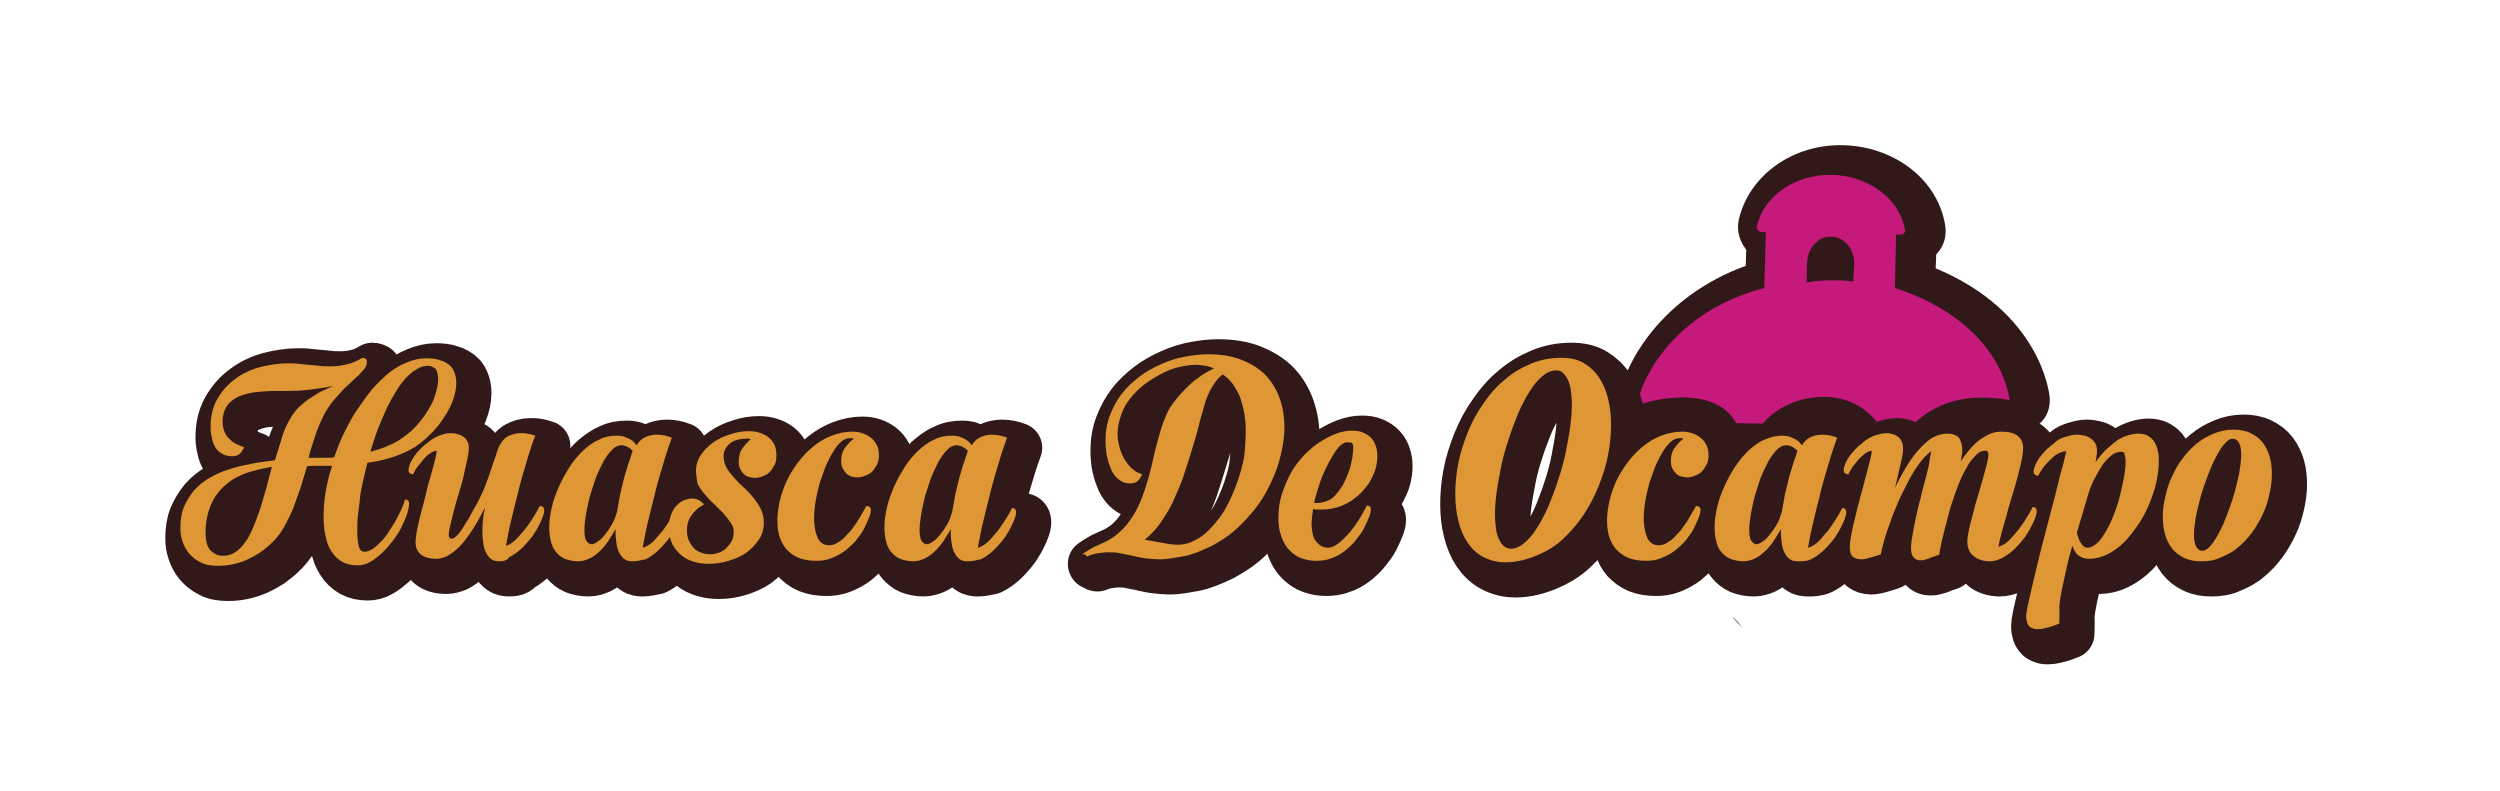 <?xml version="1.0" encoding="utf-8"?>
<!-- Generator: Adobe Illustrator 22.0.1, SVG Export Plug-In . SVG Version: 6.00 Build 0)  -->
<svg version="1.0" id="Capa_1" xmlns="http://www.w3.org/2000/svg" xmlns:xlink="http://www.w3.org/1999/xlink" x="0px" y="0px"
	 viewBox="0 0 497.5 157.5" style="enable-background:new 0 0 497.5 157.5;" xml:space="preserve">
<style type="text/css">
	.st0{fill:#311516;}
	.st1{fill:#DE9734;}
	.st2{fill:#C51A7B;}
	.st3{fill:#321919;}
	.st4{fill:none;}
	.st5{fill:#321919;stroke:#321919;stroke-width:10;stroke-linecap:round;stroke-linejoin:round;stroke-miterlimit:10;}
</style>
<path class="st0" d="M-22.1,654.3c-0.1-0.1-0.2-0.2-0.3-0.3c0.7-2.5,0.1-5.1-1.6-7.4c-2.3-3-6.8-3.7-6.8-3.7
	c-1.3-2.4-3.5-4.6-6.4-4.8c-0.4,0-0.7-0.1-1.1-0.1c-3.3,0-5.2,1.4-6.3,2.7c-2.1,2.5-2.4,6.5-2.2,9c-1.9,0.7-3.6,1.5-4.9,2.7
	c-1.1-1.3-2.5-2.2-4.1-2.9c-1.4-0.6-3-1-4.6-1c2.2-0.7,4.2-1.8,6-3.3c3.6-3.1,4.3-6.5,4.2-8.9c0-1.8-0.5-3.5-1.3-5.2
	c1.9-1.5,3.2-3.7,3.5-5.9c0.5-4-0.8-6.5-2-8c-1.9-2.2-4.7-3.2-8.3-3.2h-0.3c-4.6,0.1-8.5,1.7-11,4.5c-1.4-2-4-4.2-8.5-4.7
	c-3.1-0.4-6.3,0.4-9.1,2.3c1-4.2,1.1-5.5,1.1-6.1c0-2.4-0.8-4.6-2.4-6.2c-1.1-1.1-3-2.4-6-2.4c-1.9,0-3.9,0.5-6.2,1.7
	c-4.6,2.3-7.5,6.1-7.6,10.4c0,0.5,0,1.6,0,1.6c-0.5-0.1-1.6-0.2-2.2-0.3c1.3-8.1-1.2-11.1-4-12.3c-1-0.4-2.1-0.6-3.3-0.6
	c-3.9,0-8.7,2.7-11.5,6.3c-1.9-2.2-4.3-4-7.2-5.3c0.5-1,0.4-2.1,0.4-3.3c-0.2-5.8-6.9-9.5-12.4-9.5c-3.5,0-11.5,2.3-11.6,10.3
	c0,0.1-0.1,0.5,0.5,0.5c0.4,0,0.9,0,0.9,0v1.4c0,0-6.2,3.4-8.1,5.5c-0.2-0.3-0.2-0.3-0.4-0.6c1.2-2.1,0.9-5-1.1-6.9
	c-1-1-2.4-1.4-3.8-1.4h0c-1.1,0-3.9,0.2-7.3,1.5c-0.7-0.1-1.4-0.1-2.1-0.1h-0.1c-11.4,0-18.1,6.9-18.4,7.2c-0.3,0.3-3.3,3.4-5,7.8
	c-2.6,6.6-1.3,13,3.8,18.1l0.4,0.4c0.1,0.1,0.3,0.2,0.6,0.4c-0.4,1.3-0.8,2.5-1.3,3.6c-0.3-0.2-0.5-0.4-0.8-0.6
	c-1.4-0.9-3-1.4-4.6-1.4c-4.2,0-8.1,3.3-9.1,7.8c-1,4.5,1.2,8.8,5.7,10.9c1.5,0.7,3,1.1,4.6,1.3c-4.5,7.1-7.2,20.2,5.8,26
	c0.9,0.4,1.8,0.6,2.8,0.6c-0.4,0.8-1,1.7-1.6,2.5s-1.1,1.5-1.4,1.8c0,0,0,0.1-0.1,0.1c-0.6-1.1-1.5-2.1-2.7-3
	c-1.7-1.3-3.6-1.9-5.7-1.9c-3.5,0-6.8,1.9-8.6,5c-1.8,2.9-1.9,6.4-0.3,9.4c2.2,4.3,7.4,5.8,12.9,6.2c9.6,0.7,14.5-4,14.5-4
	s2.6,3.8,7.3,3.8c4.8-0.1,9.4-2.7,13.6-9.7c-0.5,13,3,21.2,10.5,24.4c2.1,0.9,4.4,1.4,6.7,1.4c10.7,0,19.2-11.3,19.2-11.3
	c3,4,8.1,2.7,9.3,2.1c0,0,2.5,6.5,12.6,5.5c4.8-0.5,7.9-2.5,9.1-4.8c0.3-0.5,0.5-1.1,0.6-1.6c0.3-1,0.3-1.8,0.3-1.8s0.5,1.7,4.2,1.7
	h0.3l1.3,0l1.5,0c1.9-0.1,2.3-1.5,2.3-1.5c0.9,1.3,2.9,1.4,3.4,1.4h0.2l0.8,0l1.6,0l1.7,0l4.9-0.1c1.8,0,3.5-0.1,5.3-0.1l0.6-3.8
	c0,0,0.3,3.7,5.7,3.7h0.2l0.8,0l2.3,0l1.5,0l2.7-0.1l3,0c0.5,0,0.9,0,1.3,0l3.7-0.1l0.3-2.1l1.6-10.9c0,0-1.5,0.5-2.5,0l0.3-1.7
	c0,0,15.2,1.8,18.4-15.4c2.1,0.2,4.1-0.5,5.9-1.9c3-2.4,3.6-5,3.6-6.9c0-0.2,0-0.4,0-0.6c2.1-1.3,3.5-3.6,3.8-6.4
	C-19.8,657.8-21,655.6-22.1,654.3 M-193.1,671.2c0,0-6.9-1.3-4-5.9c2.5-4.1,11-4.8,11-4.8C-190.6,664.2-193.1,671.2-193.1,671.2
	 M-178.8,646.9c-2.4-0.6-4.9-0.9-7.3-0.9c-0.8,0-1.6,0-2.5,0.1c1.6-2.7,3.6-6.5,5.3-11.6c2.3-0.3,5.9-1.1,9.5-3.3c0,0-0.1-0.1,0,0
	c0.1,0.1,0,0.1,0,0c-2.1,7.8-0.9,10.2-0.6,11.2c0.7,2.6,2.5,4.7,4.8,5.8C-172.3,648-175.5,647.7-178.8,646.9 M-130.8,696.6
	c-1.1-1.7-3-2.7-5-2.7c-2.4,0-3.8,1.9-5.5,3.6c-2.3,2.4-5.3,1.7-7.5,1c-2.6-0.8-3.8-2.6-4.2-3.8c-1-2.9-1.3-9.4-0.3-12.6
	c0.4,0.3,6.8,5.4,13.1-0.2c0,0,2.4,3.3,5.4,1.7c0,0-0.2,2.4,1.7,5.6c2.6,4.3,7.2,5.7,7.2,5.7C-127.6,695-129.3,695.6-130.8,696.6
	 M-62.5,689.6c0,0-0.5-2.3-3.6-2.6l-0.4,0l-0.1,0h-0.1c-0.1,0-0.2,0-0.2,0c-0.6,0-1.4,0-2.2,0c-2,0-5.9,0-10.5,0.1l-0.9,0l-1,0
	l-1.1,0l-0.4,2.8c0,0-0.3-2.6-4-2.7l-5.1,0.1l-0.4,2.8c0,0-0.3-2.5-3.7-2.7l-1.3,0l-2.4,0l-1.1,0l-0.4,2.8c0,0-0.3-2.5-3.8-2.7
	l-4.3,0.1c2.2-2.3,2.9-5.7,3-6.4c1.4,0.9,3.1,1.3,4.8,1.3c2.5,0,5.2-1,7.6-2.7c2.5,2.2,5.9,3.1,9.8,2.5c3.3-0.5,6.1-1.8,8.4-4
	c1.3,1.5,2.9,2.6,4.6,3.3c2.6,0.9,4.3,1,7.1,0.3c0,0-0.5,3.8,2.3,5.5L-62.5,689.6z"/>
<path class="st1" d="M-210.8,647.6c2.7,1.3,5.3,1.1,7.4,0.5c2.8-0.8,5.1-2.6,6.7-5c1.7-2.4,4.2-6.6,6.3-13.2
	c2.6-7.8,4.4-17,9.7-22.8c1.1,1.3,2,3.4,2.1,6.7c0.4,7.3-6.3,11.6-9,13.1c-0.3,0.2-0.2,0.6,0.2,0.6c2.8-0.2,9.7-1.5,13.3-7.7
	c3.5-6.1,1.6-12.4-3.7-15.1c1-0.7,2.1-1.3,3.2-1.8c0.6-0.2,0.4-1.1-0.2-1.1c-1.5,0-4,0.4-6.7,1.6c-0.9-0.2-1.8-0.2-2.8-0.2
	c-9.4,0-14.9,5.7-14.9,5.7s-10,10-1.3,18.7c0,0,2.2,1.7,3.9-1.5c0,0-7.1-3-3.2-12c3.9-9,14.5-9.3,14.5-9.3s0.4,0,1.1,0.1
	c-0.9,0.6-1.7,1.2-2.6,2c-7,6.6-9,17.4-9,17.4s-5.1,27.6-14,22c0,0,6.9-4,2.1-7.1C-211.9,636.4-217.3,644.5-210.8,647.6"/>
<path class="st1" d="M-172.3,625c0.9-1.2,2.3-3,3.8-3.7c0.3-0.1,0.5,0.1,0.5,0.4c-1,2.9-4.7,14.6-4,17.1c0.8,2.9,4.9,4.3,7.7,1.1
	c2.8-3.2,5.4-7.3,5.4-7.3s-1.6,9.8,3.3,9.4c3.9-0.3,7.2-6.4,7.2-6.4s2,8.6,10.1,5.8c5.6-1.9,7-6.1,7.6-7.9c0.3-0.9,0.1-1.9-0.5-2.6
	c0,0-2.9,7.7-7.7,8.4c-4.8,0.6-2.8-7.2-2.8-7.2s9.4,1.3,11.9-8.1c0.8-3-0.3-5.1-2.3-6.1c-2.4-1.2-6.3-0.6-9.7,2.4
	c-2.7,2.4-5.1,6.2-6.5,11.8c0,0-1.9,5.6-5.9,7.2c0,0,3.4-13.7,4.8-18.9c0.2-0.9,0.5-1.5,0.6-1.8c0,0-3.7-1.6-5.7,0.1
	c-0.3,0.3-0.7,0.9-1.1,1.7c-2,4.1-5.1,13.8-8.2,17c-0.6,0.6-1.6,0.2-1.6-0.6c0-0.9,0.2-2.3,0.9-4.3c1-3.3,3.5-8.8,3.1-12
	c-0.1-1.5-0.9-2.5-2.6-2.6c-2-0.1-3.8,0.4-5.2,1.3c-2.1,1.3-3.5,3.3-3.9,5.5C-173.2,625.2-172.6,625.4-172.3,625 M-137.1,620.3
	c0.2-0.2,0.3-0.3,0.5-0.5c1.1-1,1.9-0.6,2.3,0.5c1,2.7-0.8,9.7-7.2,10.5C-141.5,630.7-139.6,623.2-137.1,620.3"/>
<path class="st1" d="M-129.2,638.3c2.3,4.8,7.3,4.1,10.8,2.3c3.4-1.8,12.5-9.5,10.2-19.4c-0.4-1.6-1.5-2.9-3-3.4
	c-1.7-0.5-4.5-0.6-8.5,1.3c0,0,4.8-12.6,0.6-14.3c-3.4-1.4-9.2,3-10,6c-0.2,0.8,0.3,1.4,0.8,0.7c0.9-1.3,2.7-3.4,4.4-4
	c0.4-0.2,0.8,0.2,0.7,0.7C-124.8,612.9-131.1,634.3-129.2,638.3 M-122.1,628.2c1.3-6.8,5.3-8.5,6.6-7.9c1.8,0.8,0.9,4.7-0.5,9.8
	c-1.4,5.1-4.4,10.5-6.3,10C-124.2,639.5-123.2,633.4-122.1,628.2"/>
<path class="st1" d="M-104.1,641.9c5,0.2,8.8-7.2,8.8-7.2s0.5,6.8,6.5,7.1c6,0.3,11.4-5.4,13-10.8c1.6-5.4,1.9-13.6-5.7-14.5
	c-7.6-0.9-12.8,9.1-13.8,14.5c0,0-3.4,8-6.8,8c0,0,8.2-28.4,8.2-31.3c0-2.4-1.8-5.1-7.3-2.4c-3.1,1.5-4.6,4.7-4.8,6.4
	c0,0.4,0.4,0.5,0.6,0.2c0.9-1.4,2.5-3.5,4.9-4.5c0.3-0.1,0.6,0.2,0.5,0.5l-7.6,28.1C-107.5,636-109.1,641.7-104.1,641.9
	 M-88.1,629.2c1.4-5.6,4.2-11.4,6.2-10.6c2.1,0.8,0.9,6.7-0.6,12.3c-1.4,5.6-4.2,9.5-5.7,9.1C-89.5,639.5-89.5,634.7-88.1,629.2"/>
<path class="st1" d="M-73.9,639.9c2.5,2.1,8.7,3.4,13.5-0.8c4.8-4.2,1.7-9.3-1.8-12.1c-3.5-2.8-5.8-8.5,1.4-8.6c0,0,0.1,0,0,0.1
	c-0.5,0.5-3.1,3-1.4,5.9c1.9,3.1,6.1,0.6,6.5-2.1c0.4-2.6-0.3-5.6-5.6-5.5c-5.3,0.1-8.2,2.7-9.1,6.1c-1.1,4.2,4.9,8.5,6,10.2
	c1.1,1.7,2.4,6.6-3.6,6.8c-5.5,0.1-4.9-7.1-1.8-9.1c0.4-0.3,0.3-0.9-0.1-1c-0.9-0.4-2.3-0.6-4.1,0.5
	C-76.9,632.1-76.4,637.8-73.9,639.9"/>
<path class="st1" d="M-139.2,697.2c-1.3,3-5.3,8.9-14.8,3.4c-12.7-7.4,0.5-45.7,3-48c0,0-7.4-4.6-14.2,8.4
	c-6.8,13-9.8,22.4-11.1,22.8l10.4-32.6c0,0-8.3,0.4-16.6-1.6c-8.3-2-16.7,0.1-21,5.8c-4,5.4-5,14.9,0.5,20.2c0,0,3.1,1.7,4.7-1.1
	c0,0-8.7-5.7-4.5-13.6c4.2-7.9,25.2-6,25.2-6s-6.1,3.9-10.4,11.3c-3.8,6.6-7.2,17.3-10.9,21.5c-3.7,4.3-7.7,8-12.8,5.6
	c0,0,8.1-4.2,3.2-7.8c-3.9-2.9-9.4,1.8-7.1,6.2c2.5,4.8,12.9,8,20.6-3c7.7-11,11.9-28.7,19.3-32.4c0,0-10.3,35.4-12,38.7
	c0,0,5.4,5,13.4-10.3c8-15.2,10.3-25.3,16.8-29.1c0,0-4.9,10.4-6.6,17.5s-6.9,31.8,4.9,36.9c10.1,4.4,22.4-7.2,21.9-12.5
	C-137.5,696.5-138.8,696.3-139.2,697.2"/>
<path class="st1" d="M-133,641.6c-2.8,0.6-4.6,5.4-4.7,7.9c0,0.5,0.7,0.8,1,0.4c1.3-1.6,4.3-4.6,8-4.9
	C-128.6,645-129.5,640.9-133,641.6"/>
<path class="st1" d="M-83.2,652c-5.9,0.9-9.8,4.8-12.5,14c0,0-2.9,6.7-6,8.1c-0.4,0.2-0.8-0.2-0.7-0.6c0.7-2.3,2.6-8.6,3.3-11.4
	c1-3.9,3.8-12.2-8.4-7.4c0.1-0.5,0.2-0.9,0.3-1.1c0.1-0.3-0.1-0.6-0.4-0.7c-4.3-1.7-6.1,1.3-6.1,1.3c-9.7-7.3-16.7,13.4-16.7,13.4
	c-2.8,5.6-5.5,6.4-5.5,6.4l0-1.2c0-1.1,4.3-16.1,5.2-19.4c0.1-0.4-0.1-0.7-0.5-0.8c-5.2-0.9-6.4,2-6.4,2c-6.3-6.6-13.3,5.5-14.2,7.4
	c-1.3,2.7-4.5,12.1,0.8,14.4c5.3,2.3,9.7-5,9.7-5s0.1,4.3,3.1,5.4c3,1.1,8-5.7,8-5.7s-0.8,4,3.8,5.5c4.6,1.5,8-4.5,8-4.5
	c-2.5,17.8-8.7,14.1-8.7,14.1s4.1-2.1,2.4-5.3c-1.7-3.2-5.7-1.5-6.5-0.4c-0.8,1.1-2.1,6.5,4.7,7.2c6.8,0.7,10.4-6.2,11.8-8.6
	c1.1-1.8,4.6-15.4,6.4-22.2c2.3-1,4.7-2.1,3.1,2.4c-2.3,6.6-5.3,13.8-2.1,16.4c3.2,2.6,9.6-1.5,11-5.8c0,0,0.4,7.7,8.2,6.5
	c6.5-1,9-6.4,9.6-10.2c0.1-0.4-0.5-0.5-0.7-0.2c-1.4,2.6-5.4,8.7-8.8,6.9c-3.7-1.9,1-21.1,6.2-19.7c0,0-4,3.1-1.9,5.8
	c2.1,2.7,5.3,1.2,6.4-1C-75.7,655.8-76.9,651-83.2,652 M-138,656.8c-1.3,2.8-2.4,9.8-2.7,11.1c-0.3,1.4-2.5,5.6-5,5.7
	c-2.5,0.1,0-10,2.6-15.5c1.6-3.4,3.4-3.4,4.6-2.9C-138,655.4-137.7,656.2-138,656.8 M-114.4,656.6c-1.3,2.8-2.4,9.8-2.7,11.1
	c-0.3,1.4-2.5,5.6-5,5.7c-2.5,0.1,0-10,2.6-15.5c1.6-3.4,3.4-3.4,4.6-2.9C-114.4,655.3-114.1,656-114.4,656.6"/>
<path class="st1" d="M-100.3,645.4c0,2.4,0.9,4,3.2,3.9c2.2,0,4.1-2,4-4.5c0-2.4-1.1-3.5-3.3-3.5C-98.7,641.4-100.4,643-100.3,645.4
	"/>
<path class="st1" d="M-47.2,652c-7.1,2-6,7-6,7c-0.2,0.4-1.8,0.4-2.8,0.4c-0.1-3.7-1.6-6.4-4.5-7.6c-4.7-2-10.8,1.1-13.9,7.8
	c-4,8.6-1.8,14.9,2.2,16.2c4.8,1.7,11.6-1,14.6-8.3c0.9-2.2,1.4-4.2,1.6-6.1c1.2,0.1,2.9-0.5,2.9-0.5c0.6,4.4,7.6,12.9,6.9,18.2
	c-0.8,5.3-4.2,6.1-6.5,6.8c-2.2,0.7-6.5-0.9-6.5-4.6s3.3-5,3.3-5c-0.8,2.2-1,4.9,1.5,5.8c2.5,0.9,5-1.4,5.2-4.4c0.2-3-2.5-4.3-6.4-3
	c-3.9,1.4-6.6,6-4.1,9.7c2.5,3.7,9,3.8,14.6-0.4c5.5-4.2,4.1-11.6,3.1-14.3c-0.9-2.7-8-13.1-5.7-15.3c2.3-2.2,4.8-1.2,4.8-1.2
	c-1.4,0.2-3.1,2.5-2.4,4.9c0.7,2.4,5.2,3.6,6.9-0.2C-36.5,654.3-40.1,650-47.2,652 M-64.3,657.5c-0.3,3.6,1.8,4.3,1.8,4.3
	s-3.1,13-6.4,12.7c-3.3-0.3-0.8-10.5-0.4-12c0.5-1.5,3.5-12.4,9.4-8.8C-59.8,653.7-64,653.8-64.3,657.5"/>
<path class="st2" d="M-128.2,697.7c-2.3,0.1-4.1,2-4.1,4.2c0.1,1.9,1.5,3.2,3.6,3.1c2.5-0.1,4.2-2.1,4.1-4.1
	C-124.7,699-126.2,697.7-128.2,697.7"/>
<path class="st2" d="M-105.7,689.6l-1.5,0l-0.3,1.5c-0.4-1-2.1-1.6-4.3-1.5c-4.2,0.1-8.2,3.8-8,8.3c0.1,3.9,3.3,6.2,6.6,6.1
	c1.7,0,3.3-0.6,4-1.6l-0.2,0.7c-0.2,0.8-0.9,2.7-4.1,2.8c-1.7,0-3.1-0.5-4.3-1.4l-2.9,3.4c2,1.7,4.9,2.2,7.8,2.2
	c7.3-0.2,8.2-5.2,8.6-7.7l1.7-9.3C-102.3,691.3-103.7,689.6-105.7,689.6 M-111.5,699.5c-1.7,0-2.9-0.9-2.9-2.4c0-1.5,1.4-3,3.3-3
	c1.7,0,2.9,1,2.9,2.4C-108.2,698-109.6,699.5-111.5,699.5"/>
<path class="st2" d="M-86.4,698c0-0.2,0-0.3,0.1-0.6l0.8-4.7c0.3-1.8-1.2-3.5-3.1-3.5l-1.6,0l-1.4,7.8c-0.3,1.5-1.1,2.3-2.4,2.3
	c-1.1,0-1.7-0.5-1.8-1.5c0-0.1,0-0.4,0-0.6l0.8-4.4c0.3-1.8-1.2-3.5-3.1-3.5l-1.6,0l-1.5,8.4c-0.1,0.4-0.1,1-0.1,1.4
	c0.1,2.9,2.1,4.6,5.5,4.5c2.4-0.1,3.7-0.8,4.7-2l0,0.1c0.4,0.6,1,1,1.7,1.3c0.6,0.2,1.2,0.3,2,0.3c0.8,0,1.3-0.1,1.8-0.3l0.8-4.4
	c-0.2,0-0.4,0.1-0.7,0.1C-86,698.9-86.4,698.5-86.4,698"/>
<path class="st2" d="M-72.6,688.5c-1.6,0-2.8,0.6-3.9,2.2l0.3-1.7l-5.3,0.1l-2.5,14.2l5.3-0.1l1-5.5c0.5-2.7,1.9-4.3,4.2-4.4
	c1,0,1.5,0,1.9,0.1l0.8-4.6C-71.3,688.5-72,688.5-72.6,688.5"/>
<path class="st2" d="M-55.1,698.1c-0.5,0-0.9-0.4-0.9-0.9c0-0.2,0-0.3,0.1-0.6l0.8-4.7c0.3-1.8-1.2-3.5-3.1-3.5l-1.6,0l-1.4,7.8
	c-0.3,1.5-1.1,2.3-2.4,2.3c-1.1,0-1.7-0.5-1.8-1.5c0-0.1,0-0.4,0-0.6l0.8-4.4c0.3-1.8-1.2-3.5-3.1-3.5l-1.6,0l-1.5,8.4
	c-0.1,0.4-0.1,1-0.1,1.4c0.1,2.9,2.1,4.6,5.5,4.5c2.4-0.1,3.7-0.8,4.7-2l0,0.1c0.4,0.6,1,1,1.7,1.3c0.6,0.2,1.2,0.3,2,0.3
	c0.8,0,1.3-0.1,1.8-0.3l0.8-4.4C-54.7,698.1-54.9,698.1-55.1,698.1"/>
<path class="st2" d="M-144.5,603.9l0-5.2l0.4,0c0.3,0,0.5-0.2,0.5-0.5c-0.6-2.9-3.6-5.2-7.2-5.1c-3.6,0-6.6,2.3-7.1,5.2
	c0,0.3,0.2,0.5,0.5,0.5l0.4,0l0,5.4c-8.6,2.5-11.6,9-12,11.7c1.4-0.7,7.5-2.3,9.6,1.4l2.6,0c0,0,1.9-2.8,6.1-2.8
	c3.5,0,5.2,2.7,5.2,2.7l2.9,0c2.4-2.5,5.4-3.4,9.5-2.8C-133.1,614.4-134,607-144.5,603.9 M-148.6,603.4c-0.5,0-1-0.1-1.5-0.1
	c-1.1,0-2.1,0.1-3,0.3l0-1.9c0-1.4,1-2.6,2.2-2.6c0.6,0,1.2,0.3,1.6,0.7c0.4,0.5,0.7,1.1,0.7,1.8L-148.6,603.4z"/>
<path class="st2" d="M-34.3,654.5c3.1-1,6.2-3.4,4-6.8c-2.5-3.8-5.5-1.2-7.6,1.4c1.6-3,2.3-7.2-1.6-7.9c-4.8-0.8-4.7,4.2-4.4,7.8
	c0.9-0.2,1.9-0.3,2.9-0.1c0.9,0.2,1.8,0.5,2.6,1c1.6,1.1,2.7,2.8,3.1,4.7c0.2,1,0.2,2,0,3.1c-0.2,1-0.5,1.9-0.9,2.7
	c-1.1,1.7-2.7,3-4.6,3.5c0.6,3.5,2.8,7.7,6.4,5.3c3.7-2.6,1.4-5.8-1-8.1c2.8,1.5,6.5,2,7.2-1.9C-27.3,654.6-31.1,654.2-34.3,654.5"
	/>
<path class="st3" d="M447,636.7c-0.2-0.2-0.3-0.3-0.5-0.5c0.7-2.4,0.2-4.9-1.4-7.1c-2.1-2.8-4.6-3.4-6.2-3.4c-0.1,0-0.3,0-0.4,0
	c0-0.1-0.1-0.2-0.1-0.3c-1.2-2.2-3.4-3.5-6-3.8c-0.3,0-0.7-0.1-1-0.1c-3.1,0-4.9,1.4-5.9,2.6c-1.5,1.8-2.1,4.2-1.9,7.5
	c-0.1,0-0.2,0.1-0.3,0.1c-2.4,0.7-4.4,1.8-6,3.2c-1.2-1.4-2.6-2.5-4.3-3.2c-1.5-0.7-3.1-1-4.8-1c-3.6,0-7.2,1.5-10.2,4.3
	c-2.1-2.9-5.8-4.2-10.1-3.5c-2.8,0.4-5.3,1.4-7.4,3c0.9-1.7,1.3-3.7,1.2-5.6c-0.2-4.9-3-7.9-7.8-7.9c-2.2,0-4.2,0.8-5.7,2.2
	c-1.5,1.4-2.4,3.3-2.6,5.5c-0.9-0.1-1.8-0.2-2.8-0.2h-0.3c-2.4,0-4.4,1.7-4.9,4c0,0.1,0,0.2-0.1,0.3c-1.2-0.4-2.4-0.6-3.6-0.6
	c-3,0-5.8,1.3-8.4,3.8c-0.1-0.5-0.3-1-0.6-1.4c-0.2-0.4-0.8-1-0.8-1c1.1-2.4,3.6-3,3.6-3s-0.2-9.8-8.2-9.4c-0.6,0-1.2,0.1-1.8,0.2
	c-5,1.1-7.6,7-8.1,10.9c-1.6,0.1-3.3,0.7-4.9,1.7l-1.7-1.1c-0.4-0.2-2.5-1.5-5.6-1.5c-2.2,0-4.3,0.6-6.3,1.7l0.8-2.6l-6.4,0.3
	c0,0-0.6,0-1.6,0c-2.8,0-8.3-0.2-13.8-1.5c-2.4-0.6-4.8-0.8-7.2-0.8c-7.8,0-14.5,3.1-18.4,8.4c-0.1,0.1-0.2,0.2-0.3,0.4
	c-0.3-1-0.8-1.9-1.5-2.7c-1.8-2-4.4-3-7.8-3l-0.3,0c-4.6,0.1-8.4,1.7-10.8,4.7c0,0,0,0,0,0c-1.3-1.9-3.8-4.3-8.3-4.9
	c-3.4-0.4-6.7,0.6-9.6,2.9c0.9-3.8,1.4-6.1,1.4-7c0-2.3-0.8-4.3-2.2-5.8c-1-1-2.8-2.2-5.5-2.2c-1.8,0-3.7,0.5-5.9,1.6
	c-4.4,2.2-6.8,6.6-7.2,9.8c-0.1,0.7,0,1.5,0.2,2.1c-0.9-0.2-1.8-0.4-2.8-0.4c1.1-6.4-0.3-10.5-4.1-12.1c-1-0.4-2-0.6-3.1-0.6
	c-4.1,0-9.2,3.2-11.7,7c-1.9-2.4-4.5-4.2-7.6-5.6c0.6-1,0.8-2.2,0.6-3.3c-1-5-5.8-8.7-11.5-8.6c-6,0-11,3.9-11.4,8.8
	c-0.1,0.9,0.1,1.5,0.5,1.8c0.1,0.1,0.2,0.1,0.3,0.2l0,1.5c-2.7,1.2-5.1,2.9-7,5c-0.3-0.7-0.7-1.3-1.1-1.9c0.7-1.1,0.9-2.4,0.7-3.7
	c-0.5-2.3-2.6-4-5-4c-1,0-3.8,0.2-7.2,1.5c-0.7-0.1-1.4-0.1-2.1-0.1l-0.1,0c-11,0-17.5,6.6-17.8,6.9c-0.3,0.3-3.1,3.2-4.8,7.5
	c-2.5,6.3-1.2,12.4,3.6,17.2l0.4,0.4c0.2,0.1,0.5,0.3,0.9,0.5c-0.5,1.6-1,3.1-1.6,4.5c-0.4-0.3-0.8-0.7-1.2-0.9
	c-1.3-0.8-2.7-1.3-4.2-1.3c-3.9,0-7.6,3.1-8.5,7.2c-0.9,4.2,1.2,8.2,5.3,10.1c3.3,1.5,6.9,1.8,10.4,0.8c3.5-1,6.7-3.4,9-6.6
	c1.8-2.5,4.4-7,6.6-13.7c2.2-0.3,6.6-0.5,10.2-2.9c-0.1-0.1-0.1-0.1,0,0c0.1,0.1,0.1,0.1,0.1,0.1c0,0-0.1,0-0.1-0.1
	c-2.1,7.8-1,10-0.8,10.9c1,3.7,4.4,6.2,8.3,6.2c2.3,0,4.5-0.9,6.2-2.5c0.1,0.1,0.2,0.2,0.3,0.3c1.4,1.6,3.3,2.5,5.4,2.5
	c0.2,0,0.4,0,0.6,0c2.2-0.2,4.3-1.2,6.3-3c2,1.9,4.5,2.9,7.3,2.9c1.4,0,2.9-0.3,4.5-0.8c1.9-0.7,3.7-1.6,5.1-2.8
	c2,2.3,4.8,3.6,8,3.6c2.9,0,5.5-1,7.1-1.9c1.4-0.7,2.9-1.8,4.4-3.1c0.2,0.6,0.6,1.2,0.9,1.7c1,1.4,2.9,3,6.3,3.2
	c2.8,0.1,5.4-0.9,8-3.2c1.8,1.9,4.2,2.9,7,3.1c3.9,0.2,7.6-1.2,10.9-4c0.3,0.4,0.7,0.8,1,1.1c2.2,1.9,5.6,3,8.9,3
	c3.8,0,7.3-1.3,10.1-3.8c1.4-1.3,2.5-2.7,3.2-4.2c0.9,2.3,2.2,4.2,3.9,5.9l0.4,0.4l0.6,0.3c0.5,0.2,2.1,1,4.1,1c0.4,0,0.9,0,1.3-0.1
	c-1,2.1-1.9,3.5-2.7,4.3c-0.2,0.2-0.4,0.5-0.6,0.7c-0.5-1.4-1.5-2.6-2.9-3.6c-1.6-1.2-3.4-1.8-5.3-1.8c-3.3,0-6.4,1.8-8.2,4.7
	c-1.7,2.8-1.8,6.1-0.3,8.9c2.1,4.1,7.1,6.8,12.4,6.8c3.5,0,9.3,0.3,13.9-4.6c0,0,2.1,3.9,7.9,4.3c4.9,0.3,10.1-0.6,14.1-7.4
	c-1,14,2.5,18.1,10.2,21.4c2,0.9,4.2,1.3,6.5,1.3c7.1,0,13.5-4.3,17.2-8.3c0.6-0.7,1.5-1.7,2.3-2.9c1.2,2.6,4,4.3,7.1,4.3h0.2
	c0.8,0,1.6-0.1,2.3-0.4l2,2.2c2.4,2.4,4.8,3.2,10.3,3.1h0.4c6.1,0,9.1-2.8,10.5-7c0,0,0,0,0,0c0.3-1,0.3-1.8,0.3-1.8
	s0.5,1.7,4.2,1.7h0.1l3,0c1.9-0.1,2.3-1.5,2.3-1.5c0.9,1.3,2.8,1.5,3.4,1.5l14.6-0.1l0.6-3.8c0,0,0.3,3.8,5.7,3.8l14.3-0.1l2-12.5
	l-1.6-0.1c0.1-0.4,0.2-1.5,0.2-1.9c3.5,0.2,17.1-3.2,16.5-17.5c2.3,0.6,4.7,0.1,6.8-1.5c2.8-2.2,3.4-4.7,3.4-6.4c0-0.3,0-0.6,0-0.9
	c2.1-1.2,3.5-3.4,3.8-6.2C449.2,640,448,637.9,447,636.7 M275.8,654.8c0,0-6.8-1.3-4-5.9c2.5-4.1,11-4.8,11-4.8
	C278.4,647.8,275.8,654.8,275.8,654.8 M338,679.2c-0.9-1.8-2.8-3.1-4.9-3.1c-2.2,0-4.1,1.3-5,3.3s-2,2.9-3.6,2.9
	c-1.3,0-3-0.6-4.8-1.7c-1.2-0.7-2.1-2.3-2.7-4.7c-0.7-3.2-0.5-8.4,0-10.2c5.3,3,10.9,1.4,12.2-1.3c0,0,2.4,3.7,5.7,2.2
	c0,0,0.4,2.8,1.5,4.5c2.9,4.4,6.3,5.1,6.3,5.1C340.1,676.4,338,679.2,338,679.2 M407.9,671.5c0,0,0-0.3-0.5-0.8
	c-0.6-0.8-1.6-1.2-2.6-1.2l-17.5,0.1l-0.4,2.7c0,0-0.3-2.6-3.9-2.7l-5.1,0.1l-0.4,2.7c0,0-0.3-2.5-3.6-2.7l-5.1,0l-0.4,2.7
	c0,0-0.3-2.5-3.7-2.7l-6,0c1-1.4,2.9-5.6,3.3-6.6c1.4,1.1,3.2,1.7,5.1,1.7c2.5,0,5.3-1,7.7-2.8c2.4,2.3,5.8,3.3,9.7,2.7
	c3.4-0.5,6.2-1.9,8.5-4.3c1.2,1.7,2.9,2.9,4.8,3.5c2.7,0.9,4.8,1,7.7,0.1c-0.1,1.2,0.3,3.5,2.8,5.4L407.9,671.5z"/>
<path class="st3" d="M142.4,647.7C142.5,647.7,142.5,647.7,142.4,647.7C142.5,647.7,142.5,647.7,142.4,647.7
	C142.5,647.7,142.5,647.7,142.4,647.7"/>
<path class="st2" d="M435.1,637.9c3.1-1,6.2-3.4,4-6.8c-2.5-3.8-5.5-1.2-7.6,1.4c1.6-3,2.3-7.2-1.6-7.9c-4.8-0.8-4.7,4.2-4.4,7.8
	c0.9-0.2,1.9-0.3,2.9-0.1c0.9,0.2,1.8,0.5,2.6,1c1.6,1.1,2.7,2.8,3.1,4.7c0.2,1,0.2,2,0,3.1c-0.2,1-0.5,1.9-0.9,2.7
	c-1.1,1.7-2.7,3-4.6,3.5c0.6,3.5,2.8,7.7,6.4,5.3c3.7-2.6,1.4-5.8-1-8.1c2.8,1.5,6.5,2,7.2-1.9C442,638,438.3,637.6,435.1,637.9"/>
<path class="st1" d="M138,623c1-0.7,2-1.3,3.2-1.8c0.6-0.2,0.4-1.1-0.2-1c-1.5,0-4,0.4-6.6,1.6c-0.9-0.2-1.8-0.2-2.8-0.2
	c-9.2,0-14.6,5.6-14.6,5.6s-9.8,9.9-1.3,18.4c0,0,2.1,1.6,3.8-1.5c0,0-7-2.9-3.1-11.7c3.8-8.8,14.2-9.1,14.2-9.1s0.4,0,1.1,0.1
	c-0.9,0.6-1.7,1.2-2.5,2c-6.9,6.5-8.8,17.1-8.8,17.1s-5,27.1-13.7,21.5c0,0,6.8-3.9,2.1-7c-4.1-2.7-9.5,5.3-3,8.3
	c2.7,1.3,5.2,1.1,7.3,0.5c2.7-0.8,5-2.6,6.6-4.9c1.6-2.3,4.1-6.5,6.2-13c2.5-7.7,4.3-16.7,9.5-22.4c1.1,1.3,1.9,3.3,2.1,6.5
	c0.4,7.1-6.2,11.4-8.9,12.8c-0.3,0.2-0.2,0.6,0.2,0.6c2.8-0.2,9.5-1.5,13-7.6C145.1,631.8,143.2,625.7,138,623"/>
<path class="st1" d="M184.9,642.1c0.8-2.9-0.3-5-2.2-6c-2.4-1.2-6.2-0.6-9.5,2.4c-2.6,2.3-5,6.1-6.4,11.5c0,0-1.8,5.5-5.8,7
	c0,0,3.3-13.4,4.8-18.6c0.2-0.9,0.4-1.5,0.6-1.8c0,0-3.6-1.6-5.6,0.1c-0.3,0.3-0.7,0.9-1.1,1.7c-2,4-5,13.5-8,16.7
	c-0.6,0.6-1.6,0.2-1.5-0.6c0-0.9,0.2-2.2,0.9-4.2c1-3.2,3.4-8.6,3.1-11.8c-0.1-1.5-0.9-2.5-2.6-2.6c-1.9-0.1-3.7,0.4-5.1,1.3
	c-2,1.3-3.5,3.3-3.8,5.4c-0.1,0.5,0.5,0.7,0.8,0.3c0.9-1.2,2.3-2.9,3.8-3.6c0.3-0.1,0.5,0.1,0.4,0.4c-0.9,2.9-4.6,14.3-3.9,16.8
	c0.8,2.9,4.8,4.2,7.6,1.1c2.7-3.2,5.3-7.1,5.3-7.1s-1.6,9.6,3.3,9.2c3.9-0.3,7.1-6.3,7.1-6.3s1.9,8.4,9.9,5.7
	c5.5-1.9,6.9-5.9,7.4-7.7c0.3-0.9,0.1-1.9-0.5-2.6c0,0-2.9,7.6-7.6,8.2c-4.7,0.6-2.8-7.1-2.8-7.1S182.4,651.4,184.9,642.1
	 M178.4,638c1.1-0.9,1.9-0.6,2.3,0.5c0.9,2.6-0.8,9.6-7.1,10.3c0,0,1.8-7.4,4.4-10.2C178,638.3,178.2,638.1,178.4,638"/>
<path class="st1" d="M206.2,639.4c-0.4-1.5-1.4-2.8-3-3.3c-1.7-0.5-4.4-0.6-8.4,1.3c0,0,4.8-12.4,0.6-14.1c-3.3-1.3-9,3-9.8,5.9
	c-0.2,0.8,0.3,1.4,0.8,0.7c0.9-1.3,2.6-3.3,4.3-3.9c0.4-0.2,0.8,0.2,0.7,0.6c-1.5,4.6-7.7,25.5-5.8,29.5c2.2,4.7,7.1,4.1,10.6,2.2
	C199.6,656.7,208.6,649.1,206.2,639.4 M198.5,648c-1.4,5-4.3,10.3-6.2,9.8c-1.8-0.5-0.8-6.6,0.2-11.6c1.3-6.7,5.2-8.3,6.5-7.8
	C200.7,639.2,199.8,643.1,198.5,648"/>
<path class="st1" d="M232.4,634.7c-7.4-0.9-12.6,9-13.5,14.2c0,0-3.4,7.8-6.7,7.9c0,0,8-27.9,8-30.7c0-2.3-1.8-5-7.1-2.4
	c-3,1.5-4.5,4.6-4.7,6.3c0,0.4,0.4,0.5,0.6,0.2c0.8-1.4,2.4-3.5,4.8-4.4c0.3-0.1,0.6,0.1,0.5,0.5l-7.5,27.5c0,0-1.6,5.6,3.3,5.8
	c4.9,0.2,8.7-7.1,8.7-7.1s0.4,6.7,6.4,7c5.9,0.3,11.2-5.3,12.8-10.6C239.6,643.6,239.8,635.6,232.4,634.7 M231.5,648.8
	c-1.4,5.4-4.2,9.3-5.6,8.9c-1.4-0.4-1.4-5.1,0-10.5c1.4-5.4,4.1-11.2,6.1-10.4C234.1,637.5,232.9,643.3,231.5,648.8"/>
<path class="st1" d="M252.7,636.5C252.7,636.5,252.7,636.6,252.7,636.5c-0.4,0.5-3,3-1.3,5.8c1.8,3.1,6,0.6,6.3-2
	c0.3-2.5-0.3-5.5-5.5-5.4c-5.2,0.1-8.1,2.6-8.9,6c-1,4.2,4.8,8.3,5.9,10c1.1,1.7,2.4,6.5-3.5,6.7c-5.4,0.1-4.8-6.9-1.8-9
	c0.4-0.3,0.3-0.8-0.1-1c-0.9-0.4-2.3-0.6-4,0.5c-2.9,1.9-2.4,7.5,0.1,9.5c2.4,2,8.5,3.3,13.2-0.8c4.7-4.1,1.7-9.2-1.7-11.9
	C247.9,642.3,245.7,636.6,252.7,636.5"/>
<path class="st2" d="M170.2,622l0-5.1l0.4,0c0.3,0,0.5-0.2,0.5-0.5c-0.6-2.9-3.5-5.1-7.1-5c-3.5,0-6.4,2.2-7,5.1
	c0,0.3,0.2,0.5,0.5,0.5l0.4,0l0,5.3c-8.4,2.5-11.4,8.9-11.7,11.5c1.4-0.7,7.4-2.3,9.5,1.3l2.5,0c0,0,1.9-2.7,6-2.7
	c3.4,0,5.1,2.6,5.1,2.6l2.9,0c2.4-2.5,5.3-3.3,9.3-2.8C181.4,632.3,180.6,625.1,170.2,622 M166.3,621.5c-0.5,0-1-0.1-1.5-0.1
	c-1.1,0-2.1,0.1-3,0.3l0-1.9c0-1.4,1-2.5,2.2-2.5c0.6,0,1.2,0.3,1.6,0.7c0.4,0.5,0.7,1.1,0.7,1.8L166.3,621.5z"/>
<path class="st2" d="M341.8,680.3c-2.3,0.1-4.1,2-4.1,4.2c0.1,1.9,1.5,3.2,3.6,3.1c2.5-0.1,4.2-2.1,4.1-4.1
	C345.3,681.6,343.9,680.3,341.8,680.3"/>
<path class="st2" d="M364.4,672.2l-1.5,0l-0.3,1.5c-0.4-1-2.1-1.6-4.3-1.5c-4.2,0.1-8.2,3.8-8,8.3c0.1,3.9,3.3,6.2,6.6,6.1
	c1.7,0,3.3-0.6,4-1.6l-0.2,0.7c-0.2,0.8-0.9,2.7-4.1,2.8c-1.7,0-3.1-0.5-4.3-1.4l-2.9,3.4c2,1.7,4.9,2.2,7.8,2.2
	c7.3-0.2,8.2-5.2,8.6-7.7l1.7-9.3C367.8,673.9,366.3,672.2,364.4,672.2 M358.5,682.1c-1.7,0-2.9-0.9-2.9-2.4c0-1.5,1.4-3,3.3-3
	c1.7,0,2.9,1,2.9,2.4C361.8,680.6,360.4,682.1,358.5,682.1"/>
<path class="st2" d="M383.6,680.6c0-0.2,0-0.3,0.1-0.6l0.8-4.7c0.3-1.8-1.2-3.5-3.1-3.5l-1.6,0l-1.4,7.8c-0.3,1.5-1.1,2.3-2.4,2.3
	c-1.1,0-1.7-0.5-1.8-1.5c0-0.1,0-0.4,0-0.6l0.8-4.4c0.3-1.8-1.2-3.5-3.1-3.5l-1.6,0l-1.5,8.4c-0.1,0.4-0.1,1-0.1,1.4
	c0.1,2.9,2.1,4.6,5.5,4.5c2.4-0.1,3.7-0.8,4.7-2l0,0.1c0.4,0.6,1,1,1.7,1.3c0.6,0.2,1.2,0.3,2,0.3c0.8,0,1.3-0.1,1.8-0.3l0.8-4.4
	c-0.2,0-0.4,0.1-0.7,0.1C384,681.5,383.6,681.1,383.6,680.6"/>
<path class="st2" d="M397.5,671.1c-1.6,0-2.8,0.6-3.9,2.2l0.3-1.7l-5.3,0.1l-2.5,14.2l5.3-0.1l1-5.5c0.5-2.7,1.9-4.3,4.2-4.4
	c1,0,1.5,0,1.9,0.1l0.8-4.6C398.7,671.1,398,671.1,397.5,671.1"/>
<path class="st2" d="M414.9,680.7c-0.5,0-0.9-0.4-0.9-0.9c0-0.2,0-0.3,0.1-0.6l0.8-4.7c0.3-1.8-1.2-3.5-3.1-3.5l-1.6,0l-1.4,7.8
	c-0.3,1.5-1.1,2.3-2.4,2.3c-1.1,0-1.7-0.5-1.8-1.5c0-0.1,0-0.4,0-0.6l0.8-4.4c0.3-1.8-1.2-3.5-3.1-3.5l-1.6,0l-1.5,8.4
	c-0.1,0.4-0.1,1-0.1,1.4c0.1,2.9,2.1,4.6,5.5,4.5c2.4-0.1,3.7-0.8,4.7-2l0,0.1c0.4,0.6,1,1,1.7,1.3c0.6,0.2,1.2,0.3,2,0.3
	c0.8,0,1.3-0.1,1.8-0.3l0.8-4.4C415.3,680.7,415.1,680.7,414.9,680.7"/>
<path class="st1" d="M329.5,680.3c-1.3,3-5.3,8.9-14.8,3.4c-12.7-7.4,0.5-45.7,3-48c0,0-7.4-4.6-14.2,8.4
	c-6.8,13-9.8,22.4-11.1,22.8l10.4-32.6c0,0-8.3,0.4-16.6-1.6c-8.3-2-16.7,0.1-21,5.8c-4,5.4-5,14.9,0.5,20.2c0,0,3.1,1.7,4.7-1.1
	c0,0-8.7-5.7-4.5-13.6c4.2-7.9,25.2-6,25.2-6s-6.1,3.9-10.4,11.3c-3.8,6.6-7.2,17.3-10.9,21.5c-3.7,4.3-7.7,8-12.8,5.6
	c0,0,8.1-4.2,3.2-7.8c-3.9-2.9-9.4,1.8-7.1,6.2c2.5,4.8,12.9,8,20.6-3c7.7-11,11.9-28.7,19.3-32.4c0,0-10.3,35.4-12,38.7
	c0,0,5.4,5,13.4-10.3c8-15.2,10.3-25.3,16.8-29.1c0,0-4.9,10.4-6.6,17.5s-6.9,31.8,4.9,36.9c10.1,4.4,22.4-7.2,21.9-12.5
	C331.3,679.7,329.9,679.4,329.5,680.3"/>
<path class="st1" d="M335.8,624.8c-2.8,0.6-4.6,5.4-4.7,7.9c0,0.5,0.7,0.8,1,0.4c1.3-1.6,4.3-4.6,8-4.9
	C340.1,628.2,339.3,624.1,335.8,624.8"/>
<path class="st1" d="M385.6,635.1c-5.9,0.9-9.8,4.8-12.5,14c0,0-2.9,6.7-6,8.1c-0.4,0.2-0.8-0.2-0.7-0.6c0.7-2.3,2.6-8.6,3.3-11.4
	c1-3.9,3.8-12.2-8.4-7.4c0.1-0.5,0.2-0.9,0.3-1.1c0.1-0.3-0.1-0.6-0.4-0.7c-4.3-1.7-6.1,1.3-6.1,1.3c-9.7-7.4-16.7,13.4-16.7,13.4
	c-2.8,5.6-5.5,6.4-5.5,6.4l0-1.2c0-1.1,4.3-16.1,5.2-19.4c0.1-0.4-0.1-0.7-0.5-0.8c-5.2-0.9-6.4,2-6.4,2c-6.3-6.6-13.3,5.5-14.2,7.4
	c-1.3,2.7-4.5,12.1,0.8,14.4c5.3,2.3,9.7-5,9.7-5s0.1,4.3,3.1,5.4c3,1.1,8-5.7,8-5.7s-0.8,4,3.8,5.5c4.6,1.5,8-4.5,8-4.5
	c-2.5,17.8-8.7,14.1-8.7,14.1s4.1-2.1,2.4-5.3c-1.7-3.2-5.7-1.5-6.5-0.4s-2.1,6.5,4.7,7.2c6.8,0.7,10.4-6.2,11.8-8.6
	c1.1-1.8,4.6-15.4,6.4-22.2c2.3-1,4.7-2.1,3.1,2.4c-2.3,6.6-5.3,13.8-2.1,16.4c3.2,2.6,9.6-1.5,11-5.8c0,0,0.4,7.7,8.2,6.5
	c6.5-1,9-6.4,9.6-10.2c0.1-0.4-0.5-0.5-0.7-0.2c-1.4,2.6-5.4,8.7-8.8,6.9c-3.7-1.9,1-21.1,6.2-19.7c0,0-4,3.1-1.9,5.8
	c2.1,2.7,5.3,1.2,6.4-1C393,639,391.9,634.1,385.6,635.1 M330.8,639.9c-1.3,2.8-2.4,9.8-2.7,11.1c-0.3,1.4-2.5,5.6-5,5.7
	c-2.5,0.1,0-10,2.6-15.5c1.6-3.4,3.4-3.4,4.6-2.9C330.8,638.6,331,639.3,330.8,639.9 M354.4,639.8c-1.3,2.8-2.4,9.8-2.7,11.1
	c-0.3,1.4-2.5,5.6-5,5.7c-2.5,0.1,0-10,2.6-15.5c1.6-3.4,3.4-3.4,4.6-2.9C354.4,638.4,354.7,639.2,354.4,639.8"/>
<path class="st1" d="M368.4,628.6c0,2.4,0.9,4,3.2,3.9c2.2,0,4.1-2,4-4.5c0-2.4-1.1-3.5-3.3-3.5C370,624.6,368.4,626.1,368.4,628.6"
	/>
<path class="st1" d="M421.6,635.2c-7.1,2-6,7-6,7c-0.2,0.4-1.8,0.4-2.8,0.4c-0.1-3.7-1.6-6.4-4.5-7.6c-4.7-2-10.8,1.1-13.9,7.8
	c-4,8.6-1.8,14.9,2.2,16.2c4.8,1.7,11.6-1,14.6-8.3c0.9-2.2,1.4-4.2,1.6-6.1c1.2,0.1,2.9-0.5,2.9-0.5c0.6,4.4,7.6,12.9,6.9,18.2
	c-0.8,5.3-4.2,6.1-6.5,6.8c-2.2,0.7-6.5-0.9-6.5-4.6s3.3-5,3.3-5c-0.8,2.2-1,4.9,1.5,5.8c2.5,0.9,5-1.4,5.2-4.4c0.2-3-2.5-4.3-6.4-3
	c-3.9,1.4-6.6,6-4.1,9.7c2.5,3.7,9,3.8,14.6-0.4c5.5-4.2,4.1-11.6,3.1-14.3c-0.9-2.7-8-13.1-5.7-15.3c2.3-2.2,4.8-1.2,4.8-1.2
	c-1.4,0.2-3.1,2.5-2.4,4.9c0.7,2.4,5.2,3.6,6.9-0.2C432.2,637.4,428.6,633.2,421.6,635.2 M404.4,640.6c-0.3,3.6,1.8,4.3,1.8,4.3
	s-3.1,13-6.4,12.7c-3.3-0.3-0.8-10.5-0.4-12c0.5-1.5,3.5-12.4,9.4-8.8C408.9,636.8,404.7,637,404.4,640.6"/>
<path class="st3" d="M646.8,662.3c-1.5,0-2.8,0.9-3.4,2.2c-0.4,1-1.1,1.5-1.8,1.5c-0.5,0-1.4-0.2-2.7-1c-0.7-0.4-1.2-1.4-1.2-2.2
	c-0.9-16.1,6.2-27.5,6.2-27.5s-2.5-2-5.7-2.3c-1.4-0.1-3.2,0.4-5.1,1.8c-0.6-4.3-3.7-11.7-12.1-14.2h0c3.2-4.9-2.6-11.3-9.6-11.6
	h-0.1c-4.4,0-8.3,2.5-9.9,6.2c-0.1,0.3-0.2,0.5-0.3,0.8c-0.1,0.3-0.1,0.5-0.2,0.9c-0.1,0.7,0,1.4,0.3,2.1l0.1,0.2l0.1,0.2
	c0.1,0.1,0.2,0.3,0.4,0.5l0,0.9c-8.4,2.5-11.6,10.1-12.1,14.5c-4.3,1.3-6.8,3.6-6.9,3.7c-0.5,0.4-4.7,4.5-5,10c-0.1,3,1,5.8,3.2,8.2
	l0.1,0.2l0.2,0.1c0.1,0.1,0.4,0.3,0.8,0.5c-0.5,1.4-1,2.7-1.6,3.8c-0.3-0.3-0.7-0.6-1.1-1c-1-0.7-2.1-1.1-3.3-1.1
	c-2.8,0-5.5,2.2-6.2,5.1c-0.7,3,0.6,5.8,3.6,7.4c1.4,0.7,2.9,1.1,4.4,1.2c-0.3,0.6-0.5,1.3-0.5,2c0,2.2,1.5,3.8,4.1,3.9l2.3,0.2
	l1.3,1.3c1.4,1.3,3.5,2,6.1,2h0.1c4.8,0,6.4-2.9,7-4.9c0.9,0.8,2.2,1.3,3.8,1.3h0c1.1,0,2.1-0.2,2.9-0.6c0.1,0.1,0.3,0.1,0.4,0.2
	c0.6,0.2,1.2,0.3,1.9,0.3c0.4,0,0.7,0,1-0.1l5.9,0l1.1-4.9c0.2-0.9,0.5-1.1,0.7-1.2l-0.1,0.3c-0.1,0.4-0.1,0.8-0.1,1.3
	c0,2.9,2.1,4.8,5.2,4.8h0c1.1,0,2.1-0.2,2.9-0.6c0.1,0.1,0.3,0.1,0.4,0.2c0.6,0.2,1.2,0.3,2,0.3c0.7,0,1.1-0.1,1.5-0.2l1.2-0.3
	l0.8-3.9l0.1-0.8c0.8,0.9,1.8,1.7,3.1,2.2c1.3,0.6,2.7,0.8,4.1,0.8c4.5,0,8.5-2.7,10.8-5.2c1.1-1.3,3-3.8,2.8-6.4
	C650.3,663.7,648.7,662.3,646.8,662.3 M588.9,667.2c1.3-1.9,2.9-4.8,4.4-8.6c0.9-0.1,2.3-0.2,3.8-0.7c0,0,0,0,0,0
	c-2.4,3.8,1,7.8,2,8.6C599.2,666.5,591.5,665.8,588.9,667.2 M612.2,666.1H607c0,0,3.6-0.4,7.2-6.4L612.2,666.1z M613.8,645.3
	c-0.7,1.2-1.3,2.5-1.9,3.9c0,0-3.6-1.1-2.5-3.1c0.7-1.2,2.8-2.4,5.8-2.8C614.7,643.9,614.2,644.5,613.8,645.3 M625.8,666.1h-5.2
	c0,0,3.6-3.7,5.8-9.4C626.4,656.7,625,662,625.8,666.1"/>
<path class="st2" d="M615.9,623.1l0-5.1v-0.2h0.4c0.2,0,0.4-0.1,0.5-0.3v0c-0.6-3-3.6-5.3-7.3-5.3c-3.3,0-6,1.7-7.1,4.2
	c-0.1,0.2-0.1,0.3-0.2,0.5c-0.1,0.2-0.1,0.4-0.1,0.6c0,0.1,0,0.2,0,0.2c0,0,0,0.1,0.1,0.1c0,0,0.1,0.1,0.1,0.1
	c0.1,0,0.2,0.1,0.3,0.1h0.4v0l0,5.3c-11.3,1.7-12.2,12.2-12.2,12.2s3.5-2.7,9.2-3c4.3-0.2,7.1,2.1,7.1,2.1s3.6-3,11.9-2.6
	c5,0.3,8.9,1.7,8.9,1.7S627.1,625.3,615.9,623.1 M607,622.8v-0.1l0-1.8c0-0.3,0-0.6,0.1-0.8c0-0.1,0.1-0.3,0.2-0.4
	c0.4-0.9,1.2-1.4,2-1.4c0.6,0,1.2,0.3,1.7,0.8c0.4,0.5,0.7,1.1,0.7,1.9l0,1.9C611.7,622.7,609.6,622.4,607,622.8"/>
<path class="st1" d="M601,650.1c-0.8,1.2-1.7,2.1-2.7,2.8c-0.7,0.5-1.5,0.9-2.2,1.2c-2.1,0.9-4.1,1.1-5.2,1.2
	c-0.2,0-0.3-0.3-0.1-0.4c1-0.5,2.7-1.4,4.1-2.8c0.6-0.5,1.1-1.2,1.6-1.9c0.8-1.3,1.4-2.8,1.4-4.6c0-0.4,0-0.8,0-1.2
	c-0.1-1.3-0.4-2.2-0.8-3c-0.1-0.3-0.3-0.5-0.5-0.8c-4.1,4.1-5.8,10.8-7.9,16.5c-1.8,4.8-3.8,7.8-5.1,9.5c-1.3,1.7-3.1,2.9-5.1,3.4
	c-1.5,0.4-3.5,0.4-5.4-0.6c-4.7-2.5-0.4-8.3,2.6-6.1c3.4,2.5-1.8,5.2-1.8,5.2c6.4,4.5,11.1-15.7,11.1-15.7s1.8-7.9,7.2-12.5
	c0.6-0.5,1.3-1,2-1.4c-0.5-0.1-0.8-0.1-0.8-0.1s-7.8-0.2-11,6.3c-3.2,6.5,2,8.9,2,8.9c-1.4,2.3-2.9,1-2.9,1
	c-6.1-6.7,1.6-13.7,1.6-13.7s4.2-4,11.2-3.7c0.7,0,1.4,0.1,2.1,0.3c2-0.8,3.9-1,5-1c0.5,0,0.5,0.6,0.1,0.8c-0.9,0.3-1.7,0.7-2.5,1.2
	c0.3,0.2,0.6,0.4,0.9,0.6c1.1,0.8,1.9,1.9,2.3,3C602.9,644.7,602.7,647.5,601,650.1"/>
<path class="st1" d="M608.5,651.7c0,0-5.3-3.5-2.8-8.3c2.5-4.8,15.3-3.7,15.3-3.7s-3.7,2.4-6.3,6.9c-2.3,4-4.4,10.5-6.7,13.1
	c-2.3,2.6-4.7,4.9-7.8,3.4c0,0,4.9-2.5,2-4.8c-2.4-1.8-5.7,1.1-4.4,3.8c1.5,2.9,7.9,4.9,12.6-1.8c4.7-6.7,7.3-17.5,11.7-19.7
	c0,0-6.3,21.6-7.3,23.6c0,0,3.3,3,8.1-6.3c4.9-9.3,6.7-16.1,10.7-18.4c0,0-2.5,5.2-3.5,9.5c-1,4.3-5.2,21.2,2,24.3
	c6.2,2.7,13.6-4.4,13.4-7.6c-0.1-0.6-0.9-0.7-1.1-0.2c-0.8,1.8-3.2,5.4-9,2.1c-7.7-4.5,1.3-29.6,2.8-31.1c0,0-4.5-2.8-8.6,5.1
	c-4.1,7.9-6.9,15.5-7.7,15.7l6.3-19.9c0,0-18.3-3.7-22.9,2.6c-2.4,3.3-3,9.1,0.3,12.3C605.6,652.4,607.5,653.5,608.5,651.7"/>
<path class="st2" d="M580.9,672.4c-1.4,0-2.6,1.2-2.6,2.6c0,1.2,0.9,2,2.2,2c1.5,0,2.6-1.2,2.6-2.5
	C583.1,673.3,582.2,672.4,580.9,672.4"/>
<path class="st2" d="M595.1,667.8l-0.9,0l-0.2,0.9c-0.2-0.6-1.3-1-2.7-1c-2.6,0-5.2,2.2-5.2,5c0,2.5,2,3.9,4,3.9
	c1.1,0,2.1-0.3,2.5-0.9l-0.1,0.5c-0.1,0.5-0.6,1.7-2.6,1.6c-1.1,0-1.9-0.4-2.7-0.9l-1.9,2.1c1.2,1.1,3,1.5,4.8,1.5
	c4.5,0,5.2-3.1,5.5-4.6l1.2-5.8C597.2,668.9,596.3,667.8,595.1,667.8 M591.3,673.8c-1,0-1.8-0.6-1.8-1.5c0-1,0.9-1.8,2.1-1.8
	c1,0,1.8,0.7,1.8,1.5C593.4,673,592.5,673.8,591.3,673.8"/>
<path class="st2" d="M607,673.3c0-0.1,0-0.2,0.1-0.4l0.6-2.9c0.2-1.1-0.7-2.2-1.9-2.2l-1,0l-1,4.8c-0.2,1-0.7,1.4-1.5,1.4
	c-0.7,0-1.1-0.4-1.1-1c0-0.1,0-0.2,0-0.4l0.6-2.7c0.2-1.1-0.7-2.2-1.9-2.2l-1,0l-1.1,5.2c-0.1,0.3-0.1,0.6-0.1,0.9
	c0,1.8,1.2,2.9,3.4,2.9c1.5,0,2.3-0.4,3-1.2l0,0c0.2,0.4,0.6,0.6,1,0.8c0.4,0.1,0.8,0.2,1.2,0.2c0.5,0,0.8-0.1,1.1-0.1l0.6-2.7
	c-0.1,0-0.3,0-0.4,0C607.3,673.9,607,673.6,607,673.3"/>
<path class="st2" d="M615.8,667.7c-1,0-1.8,0.3-2.5,1.3l0.2-1.1l-3.3,0l-1.8,8.8l3.3,0l0.7-3.4c0.4-1.7,1.2-2.7,2.7-2.7
	c0.6,0,0.9,0.1,1.2,0.1l0.6-2.9C616.6,667.7,616.2,667.7,615.8,667.7"/>
<path class="st2" d="M626.6,674c-0.3,0-0.5-0.3-0.5-0.6c0-0.1,0-0.2,0.1-0.4l0.6-2.9c0.2-1.1-0.7-2.2-1.9-2.2l-1,0l-1,4.8
	c-0.2,1-0.7,1.4-1.5,1.4c-0.7,0-1.1-0.4-1.1-1c0-0.1,0-0.2,0-0.4l0.6-2.7c0.2-1.1-0.7-2.2-1.9-2.2l-1,0l-1.1,5.2
	c-0.1,0.3-0.1,0.6-0.1,0.9c0,1.8,1.2,2.9,3.4,2.9c1.5,0,2.3-0.4,3-1.2l0,0c0.2,0.4,0.6,0.6,1,0.8c0.4,0.1,0.8,0.2,1.2,0.2
	c0.5,0,0.8-0.1,1.1-0.1l0.6-2.7C626.8,674,626.7,674,626.6,674"/>
<rect x="-460.6" y="370.7" class="st4" width="1555.8" height="566.9"/>
<g>
	<path class="st3" d="M347.6,90.1c-2.1-0.1-4.1-1.3-5.1-3.1c-0.8-1.5-3.2-1.9-5-2c-3.3-0.1-6.3,0.8-6.9,1.1
		c-0.9,0.4-1.8,0.6-2.8,0.6c-1.2,0-2.4-0.4-3.4-1.2c-1.8-1.3-2.7-3.5-2.4-5.6c1.2-7.9,8.9-21,25.4-27l0.1-3.2
		c-0.1-0.1-0.2-0.2-0.2-0.3c-1.2-1.6-1.7-3.6-1.3-5.6c2-8.9,10.8-15.2,20.9-14.9c10.3,0.3,18.8,7,20.2,16c0.3,2-0.2,4-1.6,5.5
		c-0.1,0.1-0.2,0.2-0.2,0.3l-0.1,2.7c21.1,8.8,22.7,25.2,22.7,25.9c0.1,1.8-0.5,3.6-1.9,4.9c-1.2,1.1-2.7,1.6-4.2,1.6
		c-0.3,0-0.5,0-0.8-0.1c-1.3-0.2-2.6-0.3-3.8-0.4c-4.6-0.1-7.8,1.1-10.8,4c-1.1,1.1-2.7,1.7-4.3,1.7c0,0-6.1-0.1-6.1-0.1
		c-2-0.1-3.9-1.2-5-2.9c-0.1-0.2-1.9-2.8-5.6-2.9c-5.2-0.2-7.8,2.9-7.9,3c-1.2,1.5-2.9,2.3-4.8,2.3C353,90.2,347.6,90.1,347.6,90.1"
		/>
	<path class="st2" d="M377.1,57.3l0.2-10.6l0.8,0c0.6,0,1.1-0.4,1-0.9c-1-6.1-7.1-10.8-14.5-11c-7.4-0.2-13.7,4.3-15,10.3
		c-0.1,0.5,0.3,1,1,1.1l0.8,0l-0.3,11.1c-17.9,4.7-24.5,17.9-25.4,23.5c2.9-1.4,15.6-4.3,19.8,3.4l5.3,0.1c0,0,4.2-5.6,12.8-5.3
		c7.2,0.2,10.5,5.8,10.5,5.8l6.1,0.1c5.2-5.1,11.3-6.7,19.7-5.3C399.9,79.6,398.7,64.4,377.1,57.3 M368.8,56c-1-0.1-2-0.2-3.1-0.2
		c-2.2-0.1-4.3,0.1-6.2,0.4l0.1-3.9c0.1-2.9,2.2-5.3,4.8-5.2c1.3,0,2.4,0.6,3.3,1.6c0.8,1,1.3,2.3,1.3,3.8L368.8,56z"/>
	<g>
		<g>
			<path class="st5" d="M43.9,87.1c0-2.2,0.4-4,1.3-5.6c0.9-1.6,2-2.9,3.5-4c1.4-1.1,3.1-1.9,4.9-2.4c1.9-0.5,3.8-0.8,5.7-0.8
				c0.7,0,1.4,0,2.1,0.1c0.7,0.1,1.4,0.1,2.1,0.2c0.7,0.1,1.4,0.1,2.1,0.2c0.7,0.1,1.4,0.1,2.1,0.1c1.1,0,2.2-0.1,3.3-0.4
				c1.1-0.2,2.1-0.7,3.1-1.3c0.3,0,0.5,0.1,0.7,0.2c0.1,0.1,0.2,0.3,0.2,0.6c0,0.5-0.1,0.9-0.4,1.3c-0.3,0.4-0.7,0.8-1.1,1.2
				l0.3-0.2c-0.8,0.7-1.5,1.3-2.2,2c-0.7,0.6-1.4,1.3-2,2s-1.2,1.3-1.7,2c-0.5,0.7-1,1.4-1.4,2.2c-0.6,1.2-1.2,2.5-1.7,4
				c-0.5,1.5-1,3-1.4,4.6h1.2c0.7,0,1.3,0,2,0s1.3,0,1.9-0.1c0.6-1.7,1.2-3.3,2-4.9c0.8-1.6,1.6-3.2,2.6-4.6s1.9-2.8,3-4.1
				c1.1-1.2,2.2-2.3,3.3-3.2s2.4-1.6,3.6-2.1s2.5-0.8,3.8-0.8c1.1,0,2,0.1,2.8,0.4c0.8,0.2,1.4,0.6,1.9,1c0.5,0.4,0.8,1,1,1.6
				s0.3,1.3,0.3,2c0,1.1-0.3,2.4-0.8,3.7c-0.5,1.3-1.3,2.6-2.2,3.9c-0.9,1.3-2,2.4-3.2,3.5c-1.2,1.1-2.6,2-4,2.6
				c-1.1,0.5-2.4,1-3.6,1.3c-1.3,0.4-2.6,0.6-3.9,0.8c-0.3,1.3-0.6,2.5-0.9,3.8s-0.5,2.4-0.6,3.6s-0.3,2.2-0.4,3.3
				c-0.1,1-0.1,2-0.1,2.8c0,1.3,0.1,2.4,0.3,3.1c0.2,0.8,0.6,1.1,1.1,1.1c0.6,0,1.1-0.2,1.7-0.6c0.6-0.4,1.1-0.9,1.7-1.5
				s1.1-1.3,1.6-2.1s1-1.5,1.4-2.3c0.4-0.8,0.8-1.5,1.1-2.2c0.3-0.7,0.5-1.3,0.6-1.7c0.3,0,0.5,0.1,0.6,0.2c0.1,0.1,0.2,0.3,0.2,0.6
				c0,0.6-0.1,1.2-0.4,2.1s-0.7,1.7-1.1,2.6s-1.1,1.8-1.7,2.7c-0.7,0.9-1.4,1.7-2.1,2.4c-0.8,0.7-1.5,1.3-2.4,1.8
				c-0.8,0.5-1.7,0.7-2.5,0.7c-1.2,0-2.2-0.2-3.1-0.7c-0.9-0.5-1.6-1.2-2.1-2c-0.6-0.9-1-1.9-1.2-3.1c-0.3-1.2-0.4-2.5-0.4-3.9
				c0-1.5,0.1-3.2,0.4-4.9c0.3-1.7,0.7-3.5,1.3-5.2h-1.7c-0.5,0-1.1,0-1.6,0c-0.5,0-1.1,0-1.7,0.1c-0.4,1.4-0.9,2.9-1.3,4.3
				c-0.5,1.4-1,2.8-1.5,4.2c-0.6,1.3-1.2,2.6-1.9,3.8c-0.7,1.2-1.5,2.2-2.5,3.1c-0.6,0.6-1.4,1.2-2.2,1.8c-0.8,0.5-1.7,1-2.6,1.4
				s-1.8,0.7-2.8,0.9c-1,0.2-1.9,0.3-2.9,0.3c-1.4,0-2.6-0.2-3.5-0.7c-1-0.5-1.7-1.1-2.3-1.8c-0.6-0.7-1-1.5-1.3-2.4
				c-0.3-0.9-0.4-1.7-0.4-2.6c0-1.6,0.2-3,0.7-4.2s1.2-2.3,2-3.3c0.9-1,1.9-1.8,3.1-2.5s2.5-1.3,3.9-1.7c1.4-0.5,2.9-0.8,4.4-1.1
				c1.5-0.3,3.1-0.5,4.7-0.7c0.5-1.6,1-3.1,1.4-4.5s1-2.7,1.6-3.7c0.4-0.7,0.9-1.4,1.5-2.1c0.6-0.6,1.3-1.2,2.1-1.8
				c0.8-0.5,1.6-1,2.4-1.5c0.9-0.4,1.7-0.8,2.6-1.2c-1.3,0.3-2.8,0.5-4.3,0.7c-1.5,0.2-3.1,0.3-4.8,0.3h-2.5c-1.1,0-2.3,0.1-3.5,0.2
				c-1.2,0.1-2.3,0.4-3.4,0.8c-1,0.4-1.9,1-2.5,1.8s-1,1.9-1,3.3c0,0.7,0.1,1.3,0.3,1.8c0.2,0.6,0.5,1.1,0.9,1.5
				c0.4,0.4,0.8,0.8,1.4,1.1s1.1,0.5,1.7,0.7c-0.3,0.6-0.6,1.1-1,1.4c-0.4,0.3-0.9,0.4-1.4,0.4c-0.8,0-1.5-0.2-2-0.5
				c-0.5-0.3-1-0.7-1.3-1.2s-0.6-1.1-0.7-1.8C44,88.5,43.9,87.8,43.9,87.1z M46.4,112.6c0.9,0,1.6-0.2,2.4-0.7s1.4-1.2,2-2
				s1.1-1.8,1.6-3c0.5-1.1,0.9-2.4,1.4-3.7c0.4-1.3,0.8-2.7,1.2-4.1s0.7-2.8,1.1-4.2c-1.8,0.3-3.4,0.7-5,1.2c-1.6,0.6-3,1.3-4.2,2.4
				c-1.2,1-2.2,2.3-2.9,3.9c-0.7,1.6-1.1,3.5-1.1,5.8c0,0.6,0.1,1.2,0.2,1.7s0.3,1,0.6,1.4s0.7,0.7,1.1,0.9
				C45.2,112.5,45.8,112.6,46.4,112.6z M87.2,74.8c-0.8,0-1.6,0.2-2.3,0.7c-0.8,0.4-1.5,1.1-2.2,1.8c-0.7,0.8-1.4,1.7-2,2.8
				c-0.7,1.1-1.3,2.2-1.9,3.5c-0.6,1.3-1.1,2.6-1.7,4c-0.5,1.4-1,2.9-1.4,4.3c1.1-0.3,2.1-0.6,3.1-1c0.9-0.4,1.8-0.8,2.6-1.3
				c1.2-0.8,2.4-1.7,3.3-2.7c1-1.1,1.8-2.1,2.5-3.3c0.7-1.1,1.2-2.2,1.5-3.3s0.5-2,0.5-2.9c0-0.8-0.2-1.5-0.5-2
				C88.3,75.1,87.8,74.8,87.2,74.8z"/>
			<path class="st5" d="M101.4,113.7c-0.6,0-1.2-0.1-1.6-0.4s-0.8-0.7-1-1.2c-0.3-0.5-0.5-1.1-0.6-1.8c-0.1-0.7-0.2-1.5-0.2-2.3
				c0-0.8,0-1.6,0.1-2.4c0.1-0.8,0.2-1.7,0.4-2.6c-1,2-1.9,3.6-2.8,4.9c-0.9,1.3-1.7,2.4-2.5,3.1c-0.8,0.8-1.6,1.3-2.3,1.7
				c-0.7,0.3-1.4,0.5-2,0.5c-1.4,0-2.5-0.3-3.2-0.9c-0.7-0.6-1-1.4-1-2.4c0-0.6,0.1-1.4,0.3-2.5c0.2-1.1,0.5-2.2,0.8-3.4
				c0.3-1.2,0.7-2.5,1-3.9s0.7-2.6,1-3.7c0.3-1.1,0.6-2.1,0.8-3c0.2-0.8,0.3-1.4,0.3-1.7c-0.4,0-0.9,0.2-1.4,0.6
				c-0.5,0.3-0.9,0.7-1.3,1.2c-0.4,0.5-0.8,1-1.2,1.5s-0.6,1-0.8,1.4c-0.2,0-0.4-0.1-0.6-0.2c-0.2-0.1-0.3-0.3-0.3-0.6
				c0-0.4,0.1-0.8,0.3-1.3c0.2-0.5,0.5-1,0.9-1.6s0.9-1.1,1.4-1.6s1.2-1,1.8-1.5c0.6-0.4,1.3-0.8,2-1c0.7-0.3,1.4-0.4,2.2-0.4
				c0.4,0,0.8,0.1,1.2,0.2c0.4,0.1,0.8,0.3,1.1,0.5c0.3,0.2,0.6,0.5,0.8,0.9s0.3,0.8,0.3,1.3c0,0.6-0.1,1.3-0.3,2.3
				c-0.2,1-0.5,2-0.7,3.2c-0.3,1.2-0.6,2.3-1,3.6c-0.4,1.2-0.7,2.4-1,3.5c-0.3,1.1-0.5,2.1-0.7,2.9c-0.2,0.8-0.3,1.4-0.3,1.8
				c0,0.6,0.2,0.8,0.6,0.8c0.3,0,0.6-0.2,1-0.6c0.4-0.4,0.9-1,1.3-1.7s1-1.5,1.5-2.5s1.1-1.9,1.6-2.9c0.5-1,1-2.1,1.4-3.2
				c0.4-1.1,0.8-2.1,1.1-3.1c0.3-0.9,0.5-1.6,0.8-2.3c0.2-0.7,0.4-1.3,0.6-1.8c0.4-1,1-1.7,1.7-2.2c0.8-0.4,1.6-0.7,2.6-0.7
				c0.5,0,1,0,1.5,0.1c0.5,0.1,1,0.2,1.5,0.4c-0.4,1.1-0.8,2.2-1.2,3.5c-0.4,1.3-0.8,2.7-1.2,4c-0.4,1.4-0.8,2.8-1.1,4.2
				c-0.4,1.4-0.7,2.8-1,4s-0.6,2.4-0.8,3.5s-0.4,2-0.5,2.7c0.4-0.1,0.8-0.3,1.2-0.6c0.4-0.3,0.9-0.7,1.3-1.2c0.4-0.5,0.9-1,1.3-1.5
				c0.4-0.5,0.8-1.1,1.2-1.7c0.4-0.6,0.7-1.1,1-1.6c0.3-0.5,0.5-0.9,0.7-1.3c0.3,0,0.5,0.1,0.7,0.2c0.1,0.1,0.2,0.3,0.2,0.6
				c0,0.4-0.1,0.9-0.4,1.6c-0.2,0.6-0.6,1.3-1,2.1c-0.4,0.7-0.9,1.5-1.5,2.2c-0.6,0.7-1.2,1.4-1.9,2c-0.7,0.6-1.4,1.1-2.2,1.5
				C103,113.5,102.2,113.7,101.4,113.7z"/>
			<path class="st5" d="M127.9,113.7c-0.6,0-1.2-0.1-1.6-0.4c-0.4-0.3-0.8-0.7-1-1.2c-0.3-0.5-0.5-1.1-0.6-1.8
				c-0.1-0.7-0.2-1.5-0.2-2.3v-0.7c-0.5,0.9-1.1,1.8-1.6,2.6c-0.6,0.8-1.1,1.4-1.8,2c-0.6,0.6-1.3,1-1.9,1.3
				c-0.7,0.3-1.4,0.5-2.1,0.5c-1,0-1.9-0.2-2.7-0.5c-0.7-0.3-1.3-0.8-1.8-1.4c-0.5-0.6-0.8-1.3-1-2.2c-0.2-0.8-0.3-1.7-0.3-2.7
				c0-1.2,0.2-2.6,0.5-3.9c0.3-1.4,0.8-2.7,1.4-4.1c0.6-1.4,1.3-2.6,2.1-3.9s1.7-2.3,2.7-3.3c1-0.9,2-1.7,3.2-2.2
				c1.1-0.6,2.3-0.8,3.5-0.8c0.3,0,0.7,0,1,0.1c0.3,0,0.6,0.1,1,0.3c0.3,0.1,0.7,0.3,1,0.5c0.3,0.2,0.7,0.6,1,1
				c0.4-0.7,1-1.3,1.7-1.6c0.7-0.3,1.4-0.5,2.3-0.5c1,0,2,0.2,3,0.6c-0.4,1.1-0.8,2.2-1.2,3.5c-0.4,1.3-0.8,2.7-1.2,4
				c-0.4,1.4-0.8,2.8-1.1,4.2c-0.4,1.4-0.7,2.8-1,4s-0.6,2.4-0.8,3.5c-0.2,1.1-0.4,2-0.5,2.7c0.4-0.1,0.8-0.3,1.3-0.6
				c0.4-0.3,0.9-0.7,1.3-1.2c0.4-0.5,0.9-1,1.3-1.5s0.8-1.1,1.2-1.7c0.4-0.6,0.7-1.1,1-1.6c0.3-0.5,0.5-0.9,0.7-1.3
				c0.3,0,0.5,0.1,0.6,0.2c0.1,0.1,0.2,0.3,0.2,0.6c0,0.4-0.1,0.9-0.4,1.6c-0.2,0.6-0.6,1.3-1,2.1c-0.4,0.7-0.9,1.5-1.5,2.2
				s-1.2,1.4-1.9,2s-1.4,1.1-2.2,1.5C129.5,113.5,128.7,113.7,127.9,113.7z M119.7,110.3c0.4,0,0.8-0.2,1.2-0.5
				c0.5-0.3,0.9-0.7,1.4-1.3c0.5-0.6,0.9-1.2,1.4-2s0.8-1.7,1.1-2.7c0.2-1.1,0.4-2.3,0.6-3.4c0.3-1.1,0.5-2.2,0.8-3.3
				c0.3-1.1,0.6-2,0.9-3c0.3-0.9,0.6-1.7,0.8-2.4c-0.8-0.8-1.6-1.1-2.3-1.1c-0.6,0-1.2,0.3-1.8,0.9c-0.6,0.6-1.1,1.3-1.7,2.3
				c-0.5,1-1,2-1.5,3.2c-0.4,1.2-0.8,2.4-1.2,3.7c-0.3,1.2-0.6,2.5-0.8,3.7c-0.2,1.2-0.3,2.2-0.3,3.1c0,0.8,0.1,1.5,0.3,2
				C119,110.1,119.3,110.3,119.7,110.3z"/>
			<path class="st5" d="M140.5,95.7c0-1.1,0.3-2.2,1-3.2c0.7-1,1.5-1.8,2.5-2.5c1-0.7,2.1-1.2,3.4-1.6c1.2-0.4,2.4-0.6,3.6-0.6
				c0.8,0,1.5,0.1,2.1,0.3c0.7,0.2,1.3,0.5,1.8,0.9c0.5,0.4,0.9,0.9,1.2,1.5c0.3,0.6,0.4,1.3,0.4,2.2c0,0.7-0.1,1.4-0.4,1.9
				c-0.3,0.5-0.6,1-1,1.4c-0.4,0.4-0.9,0.6-1.4,0.8c-0.5,0.2-1,0.3-1.5,0.3c-0.4,0-0.9-0.1-1.2-0.2c-0.4-0.1-0.7-0.3-1-0.6
				c-0.3-0.3-0.5-0.6-0.7-1S149,94.5,149,94c0-1.1,0.2-2,0.7-2.7c0.5-0.7,1.1-1.4,1.7-1.9c-0.1-0.1-0.3-0.1-0.4-0.1
				c-0.1,0-0.3,0-0.4,0c-1.4,0-2.6,0.3-3.4,1c-0.8,0.7-1.2,1.5-1.2,2.5c0,0.8,0.2,1.6,0.6,2.3c0.4,0.7,0.9,1.3,1.5,2
				c0.6,0.6,1.2,1.3,1.9,1.9s1.3,1.3,1.9,2c0.6,0.7,1.1,1.5,1.5,2.3s0.6,1.7,0.6,2.7c0,1.2-0.3,2.4-1,3.4s-1.5,1.9-2.5,2.6
				c-1,0.7-2.2,1.2-3.5,1.6c-1.3,0.4-2.6,0.6-3.9,0.6c-1,0-2-0.1-3-0.4c-1-0.3-1.8-0.7-2.5-1.3c-0.7-0.6-1.3-1.3-1.8-2.2
				c-0.4-0.9-0.7-2-0.7-3.2c0-0.8,0.1-1.5,0.3-2.2s0.5-1.4,0.9-1.9s0.9-1,1.5-1.3c0.6-0.3,1.3-0.5,2-0.5c0.4,0,0.8,0.1,1.2,0.3
				s0.8,0.5,1.1,0.9c-1.2,0.6-2,1.4-2.6,2.3s-0.8,1.9-0.8,2.8c0,0.8,0.1,1.5,0.4,2.1c0.3,0.6,0.6,1.1,1,1.5c0.4,0.4,0.9,0.7,1.5,0.9
				c0.5,0.2,1.1,0.3,1.7,0.3c0.6,0,1.1-0.1,1.7-0.3c0.6-0.2,1.1-0.5,1.5-0.9c0.4-0.4,0.8-0.9,1.1-1.4c0.3-0.6,0.4-1.2,0.4-2
				c0-0.6-0.2-1.1-0.6-1.7s-0.9-1.2-1.4-1.8c-0.6-0.6-1.2-1.2-1.9-1.9c-0.7-0.6-1.3-1.3-1.9-2c-0.6-0.7-1.1-1.4-1.4-2.1
				C140.7,97.3,140.5,96.5,140.5,95.7z"/>
			<path class="st5" d="M170.3,111.5c-0.9,0.7-1.9,1.2-2.9,1.6s-2,0.5-3,0.5c-1.3,0-2.5-0.2-3.5-0.6c-1-0.4-1.7-1-2.4-1.7
				c-0.6-0.7-1.1-1.6-1.4-2.6c-0.3-1-0.4-2.1-0.4-3.2c0-1.2,0.2-2.5,0.5-3.9c0.3-1.3,0.8-2.7,1.4-4c0.6-1.3,1.4-2.5,2.3-3.7
				c0.9-1.2,1.9-2.2,3-3.1c1.1-0.9,2.3-1.6,3.6-2.1c1.3-0.5,2.7-0.8,4.1-0.8c0.7,0,1.4,0.1,2,0.3c0.6,0.2,1.2,0.5,1.7,0.9
				c0.5,0.4,0.9,0.9,1.2,1.5s0.4,1.2,0.4,2c0,0.7-0.1,1.4-0.4,1.9c-0.3,0.5-0.6,1-1,1.4c-0.4,0.4-0.9,0.6-1.4,0.8
				c-0.5,0.2-1,0.3-1.5,0.3c-0.4,0-0.8-0.1-1.2-0.2c-0.4-0.1-0.7-0.3-1-0.6c-0.3-0.3-0.5-0.6-0.7-1s-0.3-0.8-0.3-1.3
				c0-1.1,0.2-2,0.7-2.7c0.5-0.7,1.1-1.4,1.8-1.9c-0.1-0.1-0.3-0.1-0.4-0.1s-0.3,0-0.4,0c-0.6,0-1.1,0.2-1.7,0.7
				c-0.6,0.5-1.1,1.2-1.6,2c-0.5,0.8-1,1.8-1.5,2.9c-0.4,1.1-0.8,2.2-1.2,3.4c-0.3,1.2-0.6,2.4-0.8,3.6c-0.2,1.2-0.3,2.3-0.3,3.4
				c0,0.8,0.1,1.5,0.2,2.1c0.1,0.6,0.3,1.2,0.5,1.7s0.5,0.8,0.9,1.1s0.8,0.4,1.4,0.4c0.5,0,1-0.1,1.5-0.4c0.5-0.3,1-0.6,1.5-1.1
				c0.5-0.5,0.9-1,1.4-1.5c0.4-0.6,0.8-1.1,1.2-1.7c0.4-0.6,0.7-1.2,1-1.7c0.3-0.5,0.6-1,0.8-1.4c0.3,0,0.5,0.1,0.7,0.2
				c0.1,0.1,0.2,0.3,0.2,0.6c0,0.4-0.1,0.9-0.4,1.6c-0.3,0.7-0.6,1.4-1,2.2c-0.4,0.8-1,1.5-1.6,2.3
				C171.7,110.3,171,110.9,170.3,111.5z"/>
			<path class="st5" d="M194.6,113.7c-0.6,0-1.2-0.1-1.6-0.4c-0.4-0.3-0.8-0.7-1-1.2c-0.3-0.5-0.5-1.1-0.6-1.8
				c-0.1-0.7-0.2-1.5-0.2-2.3v-0.7c-0.5,0.9-1.1,1.8-1.6,2.6c-0.6,0.8-1.1,1.4-1.8,2c-0.6,0.6-1.3,1-1.9,1.3
				c-0.7,0.3-1.4,0.5-2.1,0.5c-1,0-1.9-0.2-2.7-0.5c-0.7-0.3-1.3-0.8-1.8-1.4c-0.5-0.6-0.8-1.3-1-2.2c-0.2-0.8-0.3-1.7-0.3-2.7
				c0-1.2,0.2-2.6,0.5-3.9c0.3-1.4,0.8-2.7,1.4-4.1c0.6-1.4,1.3-2.6,2.1-3.9s1.7-2.3,2.7-3.3c1-0.9,2-1.7,3.2-2.2
				c1.1-0.6,2.3-0.8,3.5-0.8c0.3,0,0.7,0,1,0.1c0.3,0,0.6,0.1,1,0.3c0.3,0.1,0.7,0.3,1,0.5c0.3,0.2,0.7,0.6,1,1
				c0.4-0.7,1-1.3,1.7-1.6c0.7-0.3,1.4-0.5,2.3-0.5c1,0,2,0.2,3,0.6c-0.4,1.1-0.8,2.2-1.2,3.5c-0.4,1.3-0.8,2.7-1.2,4
				c-0.4,1.4-0.8,2.8-1.1,4.2c-0.4,1.4-0.7,2.8-1,4s-0.6,2.4-0.8,3.5c-0.2,1.1-0.4,2-0.5,2.7c0.4-0.1,0.8-0.3,1.3-0.6
				c0.4-0.3,0.9-0.7,1.3-1.2c0.4-0.5,0.9-1,1.3-1.5s0.8-1.1,1.2-1.7c0.4-0.6,0.7-1.1,1-1.6c0.3-0.5,0.5-0.9,0.7-1.3
				c0.3,0,0.5,0.1,0.6,0.2c0.1,0.1,0.2,0.3,0.2,0.6c0,0.4-0.1,0.9-0.4,1.6c-0.2,0.6-0.6,1.3-1,2.1c-0.4,0.7-0.9,1.5-1.5,2.2
				s-1.2,1.4-1.9,2s-1.4,1.1-2.2,1.5C196.2,113.5,195.5,113.7,194.6,113.7z M186.4,110.3c0.4,0,0.8-0.2,1.2-0.5
				c0.5-0.3,0.9-0.7,1.4-1.3c0.5-0.6,0.9-1.2,1.4-2s0.8-1.7,1.1-2.7c0.2-1.1,0.4-2.3,0.6-3.4c0.3-1.1,0.5-2.2,0.8-3.3
				c0.3-1.1,0.6-2,0.9-3c0.3-0.9,0.6-1.7,0.8-2.4c-0.8-0.8-1.6-1.1-2.3-1.1c-0.6,0-1.2,0.3-1.8,0.9c-0.6,0.6-1.1,1.3-1.7,2.3
				c-0.5,1-1,2-1.5,3.2c-0.4,1.2-0.8,2.4-1.2,3.7c-0.3,1.2-0.6,2.5-0.8,3.7c-0.2,1.2-0.3,2.2-0.3,3.1c0,0.8,0.1,1.5,0.3,2
				C185.7,110.1,186,110.3,186.4,110.3z"/>
			<path class="st5" d="M217.5,112.2c0.7-0.5,1.4-0.9,2.1-1.3c0.7-0.3,1.3-0.6,2-0.9c1.3-0.6,2.5-1.4,3.4-2.3c1-0.9,1.8-2,2.5-3.1
				c0.7-1.1,1.3-2.4,1.8-3.7c0.5-1.3,0.9-2.6,1.3-4s0.7-2.7,1-4.1c0.3-1.4,0.7-2.7,1-3.9c0.4-1.3,0.7-2.5,1.2-3.6
				c0.4-1.1,0.9-2.1,1.6-3c0.2-0.3,0.6-0.8,1.1-1.4c0.5-0.6,1.1-1.2,1.8-1.9c0.7-0.7,1.5-1.4,2.4-2c0.9-0.7,1.9-1.2,2.9-1.7
				c-0.5-0.2-1.1-0.4-1.7-0.5c-0.6-0.1-1.3-0.2-2-0.2c-1.1,0-2.3,0.2-3.5,0.5c-1.2,0.3-2.4,0.8-3.5,1.4c-1.2,0.6-2.2,1.3-3.3,2.1
				c-1,0.8-1.9,1.7-2.7,2.7c-0.8,1-1.4,2.1-1.8,3.3c-0.4,1.2-0.7,2.4-0.7,3.7c0,0.8,0.1,1.6,0.3,2.4c0.2,0.8,0.5,1.6,0.9,2.4
				c0.4,0.7,0.9,1.4,1.5,2c0.6,0.6,1.3,1,2.2,1.3c-0.3,0.6-0.6,1.1-1,1.4c-0.4,0.3-0.9,0.4-1.4,0.4c-0.6,0-1.2-0.1-1.7-0.4
				c-0.5-0.3-0.9-0.6-1.3-1.1c-0.4-0.5-0.7-1-0.9-1.6s-0.5-1.2-0.6-1.9c-0.2-0.6-0.3-1.3-0.3-1.9c-0.1-0.6-0.1-1.2-0.1-1.7
				c0-1.8,0.3-3.5,0.9-5c0.6-1.6,1.4-3,2.3-4.2c1-1.3,2.2-2.4,3.5-3.4c1.3-1,2.7-1.8,4.3-2.5c1.5-0.7,3.1-1.2,4.7-1.5
				c1.6-0.3,3.2-0.5,4.7-0.5c2.7,0,5,0.4,6.9,1.2c1.9,0.8,3.5,1.8,4.7,3.1c1.2,1.3,2.1,2.9,2.7,4.6c0.6,1.8,0.9,3.6,0.9,5.6
				c0,1.5-0.2,3-0.5,4.5c-0.3,1.5-0.7,3-1.3,4.5c-0.6,1.5-1.3,3-2.1,4.4c-0.8,1.4-1.8,2.8-2.9,4c-1.1,1.3-2.2,2.4-3.5,3.5
				s-2.7,1.9-4.1,2.7c-2.1,1-4,1.8-5.7,2.1s-3.2,0.6-4.6,0.6c-1,0-2-0.1-2.9-0.2c-0.9-0.1-1.8-0.3-2.6-0.5c-0.8-0.2-1.7-0.3-2.5-0.5
				s-1.6-0.2-2.4-0.2c-0.7,0-1.3,0.1-2,0.2c-0.7,0.1-1.4,0.3-2.1,0.6c-0.2,0-0.3-0.1-0.3-0.2c-0.1-0.1-0.1-0.2-0.2-0.2
				C217.5,112.4,217.5,112.3,217.5,112.2z M249.9,87.6c0-1.2-0.1-2.3-0.3-3.4c-0.2-1.1-0.5-2.2-0.8-3.1c-0.4-1-0.9-1.8-1.4-2.6
				c-0.6-0.8-1.3-1.5-2.1-2c-0.6,0.5-1.1,1-1.5,1.6c-0.4,0.6-0.8,1.2-1.1,1.8c-0.3,0.6-0.5,1.2-0.7,1.7c-0.2,0.5-0.3,1-0.4,1.3
				c-0.4,1.3-0.8,2.8-1.2,4.4c-0.4,1.6-0.9,3.2-1.4,4.8s-1,3.3-1.6,5c-0.6,1.7-1.3,3.2-2,4.8c-0.7,1.5-1.6,2.9-2.5,4.2
				c-0.9,1.3-2,2.4-3.1,3.3c1.2,0.2,2.3,0.4,3.4,0.6c1,0.2,2.1,0.4,3.1,0.4c1.3,0,2.5-0.3,3.7-1c1.2-0.6,2.3-1.5,3.3-2.7
				c1-1.1,2-2.4,2.8-3.9c0.8-1.5,1.5-3.1,2.1-4.8c0.6-1.7,1.1-3.4,1.4-5.2C249.8,91,249.9,89.3,249.9,87.6z"/>
			<path class="st5" d="M265.1,103.4c-0.3,0-0.6,0-0.9,0c-0.3,0-0.6,0-0.9-0.1c-0.1,0.5-0.1,1-0.2,1.5c0,0.5-0.1,0.9-0.1,1.4
				c0,0.7,0.1,1.3,0.2,1.9c0.1,0.6,0.3,1.1,0.6,1.5c0.3,0.4,0.6,0.7,1,1c0.4,0.2,0.9,0.4,1.5,0.4c0.5,0,1-0.2,1.5-0.5
				c0.5-0.3,1-0.7,1.5-1.2c0.5-0.5,1-1,1.5-1.6s0.9-1.2,1.3-1.8c0.4-0.6,0.8-1.2,1.1-1.8c0.3-0.6,0.6-1.1,0.8-1.5
				c0.3,0,0.5,0.1,0.6,0.2c0.1,0.1,0.2,0.3,0.2,0.6c0,0.4-0.1,0.9-0.4,1.6s-0.6,1.4-1,2.2c-0.4,0.8-1,1.5-1.6,2.3s-1.3,1.4-2,2
				c-0.9,0.7-1.9,1.3-2.9,1.6c-1,0.4-2,0.5-3.1,0.5c-1,0-1.9-0.2-2.8-0.5c-0.9-0.3-1.7-0.9-2.4-1.6c-0.7-0.7-1.2-1.6-1.6-2.7
				c-0.4-1.1-0.6-2.3-0.6-3.7c0-1.7,0.2-3.3,0.7-4.8c0.5-1.5,1.1-2.9,1.8-4.2c0.7-1.3,1.6-2.4,2.6-3.5c1-1,2-1.9,3.1-2.6
				c1.1-0.7,2.2-1.3,3.3-1.7c1.1-0.4,2.1-0.6,3.1-0.6c0.9,0,1.6,0.1,2.3,0.4c0.6,0.3,1.2,0.6,1.6,1.1c0.4,0.4,0.7,1,0.9,1.6
				s0.3,1.3,0.3,1.9c0,0.8-0.1,1.5-0.3,2.4c-0.2,0.8-0.6,1.6-1,2.4c-0.4,0.8-1,1.5-1.6,2.2c-0.6,0.7-1.4,1.3-2.2,1.9
				c-0.8,0.5-1.7,1-2.7,1.3S266.2,103.4,265.1,103.4z M270,90c-0.3,0-0.7,0.2-1.1,0.5c-0.4,0.3-0.8,0.8-1.2,1.4
				c-0.4,0.6-0.8,1.3-1.2,2c-0.4,0.8-0.8,1.6-1.2,2.5c-0.4,0.9-0.7,1.8-1,2.8c-0.3,1-0.6,1.9-0.8,2.9h0.5c0.8,0,1.6-0.2,2.3-0.5
				s1.3-0.8,1.8-1.5c0.5-0.6,1-1.3,1.4-2.1c0.4-0.8,0.7-1.6,1-2.4c0.3-0.8,0.4-1.6,0.6-2.4c0.1-0.8,0.2-1.5,0.2-2.2
				c0-0.4-0.1-0.7-0.3-0.9C270.6,90.1,270.3,90,270,90z"/>
			<path class="st5" d="M301.6,113.9c-1.7,0-3.2-0.4-4.5-1.1s-2.3-1.7-3.1-2.9c-0.8-1.2-1.4-2.6-1.8-4.3c-0.4-1.6-0.6-3.4-0.6-5.3
				c0-2,0.2-4,0.6-6.1s1.1-4.2,1.9-6.2s1.8-3.9,3.1-5.7c1.2-1.8,2.6-3.4,4.2-4.7c1.6-1.4,3.3-2.4,5.2-3.2c1.9-0.8,3.9-1.2,6.1-1.2
				c1.7,0,3.2,0.3,4.4,1c1.2,0.7,2.3,1.7,3.1,2.9s1.4,2.6,1.8,4.2c0.4,1.6,0.6,3.3,0.6,5.2c0,2-0.2,4-0.6,6.1
				c-0.4,2.1-1.1,4.2-1.9,6.2c-0.8,2-1.8,3.9-3,5.7c-1.2,1.8-2.6,3.4-4.1,4.8s-3.2,2.4-5.1,3.2S303.8,113.9,301.6,113.9z
				 M311.6,75.7c-0.7,0-1.5,0.3-2.2,0.8s-1.5,1.3-2.2,2.2c-0.7,1-1.4,2.1-2,3.3c-0.7,1.3-1.3,2.7-1.8,4.1c-0.6,1.5-1.1,3-1.6,4.6
				s-0.9,3.2-1.2,4.8c-0.3,1.6-0.6,3.1-0.8,4.7c-0.2,1.5-0.3,2.9-0.3,4.2c0,1,0.1,1.9,0.2,2.8c0.1,0.8,0.3,1.5,0.6,2.1
				s0.6,1.1,1,1.4s0.9,0.5,1.4,0.5c0.7,0,1.5-0.3,2.2-0.8c0.7-0.5,1.5-1.3,2.2-2.2c0.7-1,1.4-2.1,2-3.3c0.7-1.3,1.3-2.7,1.8-4.1
				c0.6-1.5,1.1-3,1.6-4.6c0.5-1.6,0.9-3.2,1.2-4.8c0.3-1.6,0.6-3.1,0.8-4.7c0.2-1.5,0.3-2.9,0.3-4.2c0-1-0.1-1.9-0.2-2.8
				c-0.1-0.8-0.3-1.5-0.6-2.1s-0.6-1.1-1-1.4C312.6,75.8,312.2,75.7,311.6,75.7z"/>
			<path class="st5" d="M335.4,111.5c-0.9,0.7-1.9,1.2-2.9,1.6c-1,0.4-2,0.5-3,0.5c-1.3,0-2.5-0.2-3.5-0.6c-1-0.4-1.7-1-2.4-1.7
				c-0.6-0.7-1.1-1.6-1.4-2.6c-0.3-1-0.4-2.1-0.4-3.2c0-1.2,0.2-2.5,0.5-3.9c0.3-1.3,0.8-2.7,1.4-4c0.6-1.3,1.4-2.5,2.3-3.7
				c0.9-1.2,1.9-2.2,3-3.1c1.1-0.9,2.3-1.6,3.6-2.1c1.3-0.5,2.7-0.8,4.1-0.8c0.7,0,1.4,0.1,2,0.3s1.2,0.5,1.7,0.9
				c0.5,0.4,0.9,0.9,1.2,1.5c0.3,0.6,0.4,1.2,0.4,2c0,0.7-0.1,1.4-0.4,1.9c-0.3,0.5-0.6,1-1,1.4c-0.4,0.4-0.9,0.6-1.4,0.8
				s-1,0.3-1.5,0.3c-0.4,0-0.8-0.1-1.2-0.2c-0.4-0.1-0.7-0.3-1-0.6c-0.3-0.3-0.5-0.6-0.7-1s-0.3-0.8-0.3-1.3c0-1.1,0.2-2,0.7-2.7
				s1.1-1.4,1.8-1.9c-0.1-0.1-0.3-0.1-0.4-0.1s-0.3,0-0.4,0c-0.6,0-1.1,0.2-1.7,0.7s-1.1,1.2-1.6,2c-0.5,0.8-1,1.8-1.5,2.9
				c-0.4,1.1-0.8,2.2-1.2,3.4c-0.3,1.2-0.6,2.4-0.8,3.6c-0.2,1.2-0.3,2.3-0.3,3.4c0,0.8,0.1,1.5,0.2,2.1c0.1,0.6,0.3,1.2,0.5,1.7
				c0.2,0.5,0.5,0.8,0.9,1.1s0.8,0.4,1.4,0.4c0.5,0,1-0.1,1.5-0.4c0.5-0.3,1-0.6,1.5-1.1c0.5-0.5,0.9-1,1.4-1.5
				c0.4-0.6,0.8-1.1,1.2-1.7c0.4-0.6,0.7-1.2,1-1.7c0.3-0.5,0.6-1,0.8-1.4c0.3,0,0.5,0.1,0.7,0.2c0.1,0.1,0.2,0.3,0.2,0.6
				c0,0.4-0.1,0.9-0.4,1.6c-0.3,0.7-0.6,1.4-1,2.2c-0.4,0.8-1,1.5-1.6,2.3C336.8,110.3,336.1,110.9,335.4,111.5z"/>
			<path class="st5" d="M359.8,113.7c-0.6,0-1.2-0.1-1.6-0.4s-0.8-0.7-1-1.2c-0.3-0.5-0.5-1.1-0.6-1.8c-0.1-0.7-0.2-1.5-0.2-2.3
				v-0.7c-0.5,0.9-1.1,1.8-1.6,2.6c-0.6,0.8-1.1,1.4-1.8,2c-0.6,0.6-1.3,1-1.9,1.3c-0.7,0.3-1.4,0.5-2.1,0.5c-1,0-1.9-0.2-2.7-0.5
				c-0.7-0.3-1.3-0.8-1.8-1.4c-0.5-0.6-0.8-1.3-1-2.2c-0.2-0.8-0.3-1.7-0.3-2.7c0-1.2,0.2-2.6,0.5-3.9c0.3-1.4,0.8-2.7,1.4-4.1
				c0.6-1.4,1.3-2.6,2.1-3.9c0.8-1.2,1.7-2.3,2.7-3.3c1-0.9,2-1.7,3.2-2.2s2.3-0.8,3.5-0.8c0.3,0,0.7,0,1,0.1c0.3,0,0.6,0.1,1,0.3
				c0.3,0.1,0.7,0.3,1,0.5c0.3,0.2,0.7,0.6,1,1c0.4-0.7,1-1.3,1.7-1.6c0.7-0.3,1.4-0.5,2.3-0.5c1,0,2,0.2,3,0.6
				c-0.4,1.1-0.8,2.2-1.2,3.5c-0.4,1.3-0.8,2.7-1.2,4c-0.4,1.4-0.8,2.8-1.1,4.2c-0.4,1.4-0.7,2.8-1,4c-0.3,1.3-0.6,2.4-0.8,3.5
				s-0.4,2-0.5,2.7c0.4-0.1,0.8-0.3,1.3-0.6c0.4-0.3,0.9-0.7,1.3-1.2s0.8-1,1.3-1.5c0.4-0.5,0.8-1.1,1.2-1.7s0.7-1.1,1-1.6
				c0.3-0.5,0.5-0.9,0.7-1.3c0.3,0,0.5,0.1,0.6,0.2c0.1,0.1,0.2,0.3,0.2,0.6c0,0.4-0.1,0.9-0.4,1.6c-0.2,0.6-0.6,1.3-1,2.1
				c-0.4,0.7-0.9,1.5-1.5,2.2s-1.2,1.4-1.9,2s-1.4,1.1-2.2,1.5S360.6,113.7,359.8,113.7z M351.5,110.3c0.4,0,0.8-0.2,1.2-0.5
				c0.5-0.3,0.9-0.7,1.4-1.3c0.5-0.6,0.9-1.2,1.4-2s0.8-1.7,1.1-2.7c0.2-1.1,0.4-2.3,0.6-3.4c0.3-1.1,0.5-2.2,0.8-3.3
				c0.3-1.1,0.6-2,0.9-3c0.3-0.9,0.6-1.7,0.8-2.4c-0.8-0.8-1.6-1.1-2.3-1.1c-0.6,0-1.2,0.3-1.8,0.9c-0.6,0.6-1.1,1.3-1.7,2.3
				c-0.5,1-1,2-1.5,3.2c-0.4,1.2-0.8,2.4-1.2,3.7c-0.3,1.2-0.6,2.5-0.8,3.7c-0.2,1.2-0.3,2.2-0.3,3.1c0,0.8,0.1,1.5,0.3,2
				C350.9,110.1,351.1,110.3,351.5,110.3z"/>
			<path class="st5" d="M392.5,91.5c0,0.4,0,0.7-0.1,1.1c-0.1,0.4-0.1,0.8-0.2,1.2c0.6-0.9,1.2-1.7,1.8-2.4c0.6-0.7,1.3-1.4,2-1.9
				c0.7-0.5,1.4-0.9,2.1-1.2c0.7-0.3,1.5-0.4,2.3-0.4c1.4,0,2.5,0.3,3.2,0.9c0.7,0.6,1,1.4,1,2.4c0,0.6-0.1,1.4-0.3,2.4
				c-0.2,1-0.5,2.1-0.8,3.3c-0.3,1.2-0.7,2.5-1.1,3.8c-0.4,1.3-0.8,2.6-1.1,3.9c-0.4,1.3-0.7,2.4-1,3.5c-0.3,1.1-0.5,2-0.6,2.7
				c0.4-0.1,0.8-0.3,1.3-0.6c0.4-0.3,0.9-0.7,1.3-1.2s0.9-1,1.3-1.5c0.4-0.5,0.8-1.1,1.2-1.7s0.7-1.1,1-1.6c0.3-0.5,0.5-0.9,0.7-1.3
				c0.3,0,0.5,0.1,0.6,0.2c0.1,0.1,0.2,0.3,0.2,0.6c0,0.4-0.1,0.9-0.4,1.6c-0.2,0.6-0.6,1.3-1,2.1c-0.4,0.7-0.9,1.5-1.5,2.2
				c-0.6,0.7-1.2,1.4-1.9,2c-0.7,0.6-1.4,1.1-2.2,1.5s-1.6,0.6-2.4,0.6c-0.6,0-1.2-0.1-1.8-0.3s-1-0.4-1.4-0.8
				c-0.4-0.3-0.7-0.7-0.9-1.2c-0.2-0.5-0.3-1-0.3-1.6c0-0.6,0.1-1.3,0.3-2.3s0.5-2,0.8-3.2c0.3-1.2,0.6-2.4,1-3.6
				c0.4-1.3,0.7-2.4,1-3.5c0.3-1.1,0.6-2.1,0.8-2.9c0.2-0.8,0.3-1.5,0.3-1.8c0-0.6-0.2-0.8-0.6-0.8c-0.6,0-1.2,0.2-1.7,0.7
				c-0.5,0.5-1.1,1.1-1.6,1.9c-0.5,0.8-1,1.7-1.5,2.8c-0.5,1.1-0.9,2.2-1.3,3.3c-0.4,1.2-0.8,2.3-1.1,3.5c-0.3,1.2-0.6,2.3-0.9,3.4
				c-0.3,1.1-0.5,2.1-0.7,2.9c-0.2,0.9-0.3,1.6-0.4,2.2c-0.3,0.1-0.6,0.2-0.9,0.3c-0.3,0.1-0.7,0.2-1,0.4c-0.3,0.1-0.7,0.2-1,0.3
				c-0.3,0.1-0.6,0.1-0.9,0.1c-0.5,0-1-0.2-1.3-0.6c-0.4-0.4-0.5-1-0.5-2c0-0.6,0.1-1.5,0.3-2.5c0.2-1.1,0.4-2.3,0.7-3.6
				c0.3-1.3,0.6-2.7,1-4.1c0.3-1.4,0.7-2.7,1-3.9c0.3-1.2,0.6-2.3,0.7-3.2s0.3-1.5,0.3-1.8c-0.8,0.6-1.6,1.4-2.4,2.5
				c-0.8,1.1-1.5,2.2-2.2,3.6s-1.4,2.7-2,4.1c-0.6,1.4-1.2,2.8-1.6,4.1c-0.5,1.3-0.9,2.5-1.2,3.6c-0.3,1.1-0.5,2-0.6,2.6
				c-0.3,0.1-0.6,0.2-0.9,0.3c-0.3,0.1-0.7,0.2-1,0.3c-0.4,0.1-0.7,0.2-1.1,0.3c-0.4,0.1-0.7,0.1-1,0.1c-0.6,0-1.2-0.2-1.6-0.5
				c-0.4-0.4-0.6-1-0.6-2c0-0.5,0.1-1,0.2-1.8c0.1-0.7,0.3-1.6,0.5-2.5c0.2-0.9,0.5-1.9,0.7-2.9c0.3-1,0.5-2,0.8-3.1s0.6-2,0.8-3
				c0.3-1,0.5-1.8,0.7-2.6c0.2-0.8,0.4-1.5,0.5-2c0.1-0.6,0.2-1,0.2-1.2c-0.4,0-0.9,0.2-1.4,0.6s-0.9,0.7-1.3,1.2
				c-0.4,0.5-0.8,1-1.2,1.5c-0.3,0.5-0.6,1-0.8,1.4c-0.2,0-0.4-0.1-0.6-0.2c-0.2-0.1-0.3-0.3-0.3-0.6c0-0.4,0.1-0.8,0.3-1.3
				c0.2-0.5,0.5-1,0.9-1.6c0.4-0.5,0.9-1.1,1.4-1.6s1.2-1,1.8-1.5c0.6-0.4,1.3-0.8,2-1s1.4-0.4,2.2-0.4c0.4,0,0.8,0.1,1.2,0.2
				c0.4,0.1,0.7,0.3,1,0.5c0.3,0.2,0.5,0.5,0.7,0.9c0.2,0.4,0.3,0.8,0.3,1.3c0,0.4,0,0.9-0.1,1.4s-0.2,1.2-0.4,1.9s-0.3,1.4-0.5,2.2
				c-0.2,0.8-0.4,1.6-0.6,2.5c0.8-1.7,1.7-3.3,2.5-4.6c0.8-1.3,1.7-2.5,2.6-3.4c0.9-0.9,1.7-1.7,2.6-2.1c0.9-0.5,1.8-0.7,2.7-0.7
				c1.1,0,1.9,0.3,2.4,0.9C392.2,89.8,392.5,90.5,392.5,91.5z"/>
			<path class="st5" d="M411.8,126.1c-0.6,0.2-1.2,0.5-2,0.7c-0.8,0.2-1.5,0.4-2.2,0.4c-0.3,0-0.7,0-0.9-0.1
				c-0.3-0.1-0.6-0.2-0.8-0.4c-0.2-0.2-0.4-0.5-0.5-0.8c-0.1-0.3-0.2-0.8-0.2-1.3c0-0.3,0.1-1,0.3-2c0.2-1,0.5-2.1,0.8-3.5
				c0.3-1.4,0.7-2.9,1.1-4.6c0.4-1.7,0.8-3.4,1.3-5.2c0.5-1.8,0.9-3.6,1.4-5.4c0.5-1.8,0.9-3.4,1.3-5c0.4-1.6,0.7-3,1.1-4.2
				c0.3-1.2,0.5-2.2,0.7-2.9c-0.6,0-1.1,0.2-1.7,0.5c-0.6,0.3-1.1,0.8-1.6,1.3c-0.5,0.5-1,1-1.4,1.6s-0.7,1-0.9,1.5
				c-0.2,0-0.4-0.1-0.6-0.2c-0.2-0.1-0.3-0.3-0.3-0.6c0-0.4,0.1-0.8,0.3-1.3c0.2-0.5,0.5-1,0.9-1.6c0.4-0.5,0.9-1.1,1.4-1.6
				c0.6-0.5,1.2-1,1.8-1.5s1.3-0.8,2-1s1.4-0.4,2.2-0.4c0.5,0,1,0.1,1.5,0.2c0.5,0.1,0.9,0.3,1.3,0.6c0.4,0.3,0.7,0.6,0.9,1
				c0.2,0.4,0.3,0.8,0.3,1.3c0,0.3,0,0.7-0.1,1.1c0,0.4-0.1,0.8-0.2,1.3c0.8-1.1,1.5-2,2.3-2.7c0.8-0.7,1.5-1.3,2.2-1.8
				c0.7-0.4,1.4-0.7,2.1-0.9c0.7-0.2,1.3-0.3,1.9-0.3c0.7,0,1.4,0.1,1.9,0.4c0.5,0.3,1,0.7,1.3,1.2c0.3,0.5,0.6,1.1,0.7,1.8
				c0.2,0.7,0.2,1.5,0.2,2.3c0,1.2-0.2,2.6-0.5,4s-0.8,2.8-1.4,4.3c-0.6,1.4-1.3,2.8-2.2,4.1s-1.8,2.5-2.8,3.5c-1,1-2.1,1.8-3.3,2.4
				c-1.2,0.6-2.4,0.9-3.7,0.9c-0.8,0-1.4-0.2-2-0.6c-0.6-0.4-1-1.1-1.3-2c-0.4,1.4-0.8,2.8-1.1,4.2c-0.3,1.4-0.6,2.7-0.9,4.1
				s-0.5,2.6-0.6,3.9C411.9,123.8,411.8,125,411.8,126.1z M415.3,108c0.2,0.9,0.5,1.7,0.9,2.2c0.3,0.5,0.7,0.8,1.2,0.8
				c0.6,0,1.2-0.3,1.9-0.9s1.2-1.4,1.8-2.4c0.6-1,1.1-2.1,1.6-3.4c0.5-1.3,0.9-2.5,1.2-3.8s0.6-2.5,0.8-3.6c0.2-1.2,0.3-2.2,0.3-3
				c0-0.6-0.1-1.1-0.2-1.5c-0.1-0.4-0.3-0.5-0.6-0.5c-0.7,0-1.4,0.2-2,0.7c-0.6,0.5-1.2,1.1-1.8,1.9c-0.5,0.8-1,1.6-1.5,2.6
				c-0.5,0.9-0.9,1.9-1.2,2.8L415.3,108z"/>
			<path class="st5" d="M440.1,113.7c-1.3,0-2.5-0.2-3.5-0.7c-1-0.5-1.8-1.1-2.4-1.9c-0.6-0.8-1.1-1.8-1.4-2.9
				c-0.3-1.1-0.4-2.3-0.4-3.5c0-1.3,0.2-2.6,0.5-3.9c0.3-1.3,0.7-2.7,1.3-3.9c0.6-1.3,1.2-2.5,2.1-3.6c0.8-1.1,1.7-2.1,2.8-3
				s2.2-1.5,3.4-2c1.2-0.5,2.5-0.8,3.9-0.8c1.3,0,2.5,0.2,3.5,0.7c1,0.5,1.8,1.1,2.4,1.9c0.6,0.8,1.1,1.8,1.4,2.9
				c0.3,1.1,0.4,2.2,0.4,3.5c0,1.3-0.2,2.6-0.5,3.9c-0.3,1.3-0.7,2.7-1.3,3.9c-0.6,1.3-1.3,2.5-2.1,3.6c-0.8,1.1-1.7,2.1-2.8,3
				c-1,0.9-2.2,1.5-3.4,2C442.8,113.5,441.5,113.7,440.1,113.7z M446.3,89.3c-0.5,0-1,0.3-1.6,1c-0.6,0.6-1.1,1.5-1.7,2.6
				s-1.1,2.3-1.6,3.6c-0.5,1.4-1,2.7-1.4,4.1c-0.4,1.4-0.7,2.8-1,4.1c-0.2,1.3-0.4,2.5-0.4,3.6c0,1,0.1,1.8,0.4,2.4
				c0.3,0.6,0.7,0.9,1.3,0.9c0.5,0,1-0.3,1.6-1s1.1-1.5,1.7-2.6c0.6-1.1,1.1-2.3,1.6-3.6c0.5-1.4,1-2.7,1.4-4.1s0.7-2.8,1-4.1
				c0.2-1.3,0.4-2.5,0.4-3.6c0-1-0.1-1.8-0.4-2.4C447.3,89.6,446.8,89.3,446.3,89.3z"/>
		</g>
	</g>
	<g>
		<path class="st1" d="M41.9,85.1c0-2.2,0.4-4,1.3-5.6c0.9-1.6,2-2.9,3.5-4c1.4-1.1,3.1-1.9,4.9-2.4c1.9-0.5,3.8-0.8,5.7-0.8
			c0.7,0,1.4,0,2.1,0.1c0.7,0.1,1.4,0.1,2.1,0.2c0.7,0.1,1.4,0.1,2.1,0.2c0.7,0.1,1.4,0.1,2.1,0.1c1.1,0,2.2-0.1,3.3-0.4
			c1.1-0.2,2.1-0.7,3.1-1.3c0.3,0,0.5,0.1,0.7,0.2c0.1,0.1,0.2,0.3,0.2,0.6c0,0.5-0.1,0.9-0.4,1.3c-0.3,0.4-0.7,0.8-1.1,1.2l0.3-0.2
			c-0.8,0.7-1.5,1.3-2.2,2c-0.7,0.6-1.4,1.3-2,2s-1.2,1.3-1.7,2c-0.5,0.7-1,1.4-1.4,2.2c-0.6,1.2-1.2,2.5-1.7,4
			c-0.5,1.5-1,3-1.4,4.6h1.2c0.7,0,1.3,0,2,0c0.7,0,1.3,0,1.9-0.1c0.6-1.7,1.2-3.3,2-4.9c0.8-1.6,1.6-3.2,2.6-4.6s1.9-2.8,3-4.1
			c1.1-1.2,2.2-2.3,3.3-3.2s2.4-1.6,3.6-2.1s2.5-0.8,3.8-0.8c1.1,0,2,0.1,2.8,0.4c0.8,0.2,1.4,0.6,1.9,1c0.5,0.4,0.8,1,1,1.6
			s0.3,1.3,0.3,2c0,1.1-0.3,2.4-0.8,3.7c-0.5,1.3-1.3,2.6-2.2,3.9c-0.9,1.3-2,2.4-3.2,3.5c-1.2,1.1-2.6,2-4,2.6
			c-1.1,0.5-2.4,1-3.6,1.3c-1.3,0.4-2.6,0.6-3.9,0.8c-0.3,1.3-0.6,2.5-0.9,3.8s-0.5,2.4-0.6,3.6s-0.3,2.2-0.4,3.3
			c-0.1,1-0.1,2-0.1,2.8c0,1.3,0.1,2.4,0.3,3.1c0.2,0.8,0.6,1.1,1.1,1.1c0.6,0,1.1-0.2,1.7-0.6c0.6-0.4,1.1-0.9,1.7-1.5
			s1.1-1.3,1.6-2.1s1-1.5,1.4-2.3c0.4-0.8,0.8-1.5,1.1-2.2c0.3-0.7,0.5-1.3,0.6-1.7c0.3,0,0.5,0.1,0.6,0.2c0.1,0.1,0.2,0.3,0.2,0.6
			c0,0.6-0.1,1.2-0.4,2.1s-0.7,1.7-1.1,2.6s-1.1,1.8-1.7,2.7c-0.7,0.9-1.4,1.7-2.1,2.4c-0.8,0.7-1.5,1.3-2.4,1.8
			c-0.8,0.5-1.7,0.7-2.5,0.7c-1.2,0-2.2-0.2-3.1-0.7c-0.9-0.5-1.6-1.2-2.1-2c-0.6-0.9-1-1.9-1.2-3.1c-0.3-1.2-0.4-2.5-0.4-3.9
			c0-1.5,0.1-3.2,0.4-4.9c0.3-1.7,0.7-3.5,1.3-5.2h-1.7c-0.5,0-1.1,0-1.6,0c-0.5,0-1.1,0-1.7,0.1c-0.4,1.4-0.9,2.9-1.3,4.3
			c-0.5,1.4-1,2.8-1.5,4.2c-0.6,1.3-1.2,2.6-1.9,3.8c-0.7,1.2-1.5,2.2-2.5,3.1c-0.6,0.6-1.4,1.2-2.2,1.8c-0.8,0.5-1.7,1-2.6,1.4
			s-1.8,0.7-2.8,0.9c-1,0.2-1.9,0.3-2.9,0.3c-1.4,0-2.6-0.2-3.5-0.7c-1-0.5-1.7-1.1-2.3-1.8c-0.6-0.7-1-1.5-1.3-2.4
			c-0.3-0.9-0.4-1.7-0.4-2.6c0-1.6,0.2-3,0.7-4.2s1.2-2.3,2-3.3c0.9-1,1.9-1.8,3.1-2.5s2.5-1.3,3.9-1.7c1.4-0.5,2.9-0.8,4.4-1.1
			c1.5-0.3,3.1-0.5,4.7-0.7c0.5-1.6,1-3.1,1.4-4.5s1-2.7,1.6-3.7c0.4-0.7,0.9-1.4,1.5-2.1c0.6-0.6,1.3-1.2,2.1-1.8
			c0.8-0.5,1.6-1,2.4-1.5c0.9-0.4,1.7-0.8,2.6-1.2c-1.3,0.3-2.8,0.5-4.3,0.7c-1.5,0.2-3.1,0.3-4.8,0.3h-2.5c-1.1,0-2.3,0.1-3.5,0.2
			c-1.2,0.1-2.3,0.4-3.4,0.8c-1,0.4-1.9,1-2.5,1.8s-1,1.9-1,3.3c0,0.7,0.1,1.3,0.3,1.8c0.2,0.6,0.5,1.1,0.9,1.5
			c0.4,0.4,0.8,0.8,1.4,1.1s1.1,0.5,1.7,0.7c-0.3,0.6-0.6,1.1-1,1.4c-0.4,0.3-0.9,0.4-1.4,0.4c-0.8,0-1.5-0.2-2-0.5
			c-0.5-0.3-1-0.7-1.3-1.2s-0.6-1.1-0.7-1.8C42,86.5,41.9,85.8,41.9,85.1z M44.4,110.6c0.9,0,1.6-0.2,2.4-0.7s1.4-1.2,2-2
			s1.1-1.8,1.6-3c0.5-1.1,0.9-2.4,1.4-3.7c0.4-1.3,0.8-2.7,1.2-4.1s0.7-2.8,1.1-4.2c-1.8,0.3-3.4,0.7-5,1.2c-1.6,0.6-3,1.3-4.2,2.4
			c-1.2,1-2.2,2.3-2.9,3.9c-0.7,1.6-1.1,3.5-1.1,5.8c0,0.6,0.1,1.2,0.2,1.7s0.3,1,0.6,1.4s0.7,0.7,1.1,0.9
			C43.2,110.5,43.8,110.6,44.4,110.6z M85.2,72.8c-0.8,0-1.6,0.2-2.3,0.7c-0.8,0.4-1.5,1.1-2.2,1.8c-0.7,0.8-1.4,1.7-2,2.8
			c-0.7,1.1-1.3,2.2-1.9,3.5c-0.6,1.3-1.1,2.6-1.7,4c-0.5,1.4-1,2.9-1.4,4.3c1.1-0.3,2.1-0.6,3.1-1c0.9-0.4,1.8-0.8,2.6-1.3
			c1.2-0.8,2.4-1.7,3.3-2.7c1-1.1,1.8-2.1,2.5-3.3c0.7-1.1,1.2-2.2,1.5-3.3s0.5-2,0.5-2.9c0-0.8-0.2-1.5-0.5-2
			C86.3,73.1,85.8,72.8,85.2,72.8z"/>
		<path class="st1" d="M99.4,111.7c-0.6,0-1.2-0.1-1.6-0.4s-0.8-0.7-1-1.2c-0.3-0.5-0.5-1.1-0.6-1.8c-0.1-0.7-0.2-1.5-0.2-2.3
			c0-0.8,0-1.6,0.1-2.4c0.1-0.8,0.2-1.7,0.4-2.6c-1,2-1.9,3.6-2.8,4.9c-0.9,1.3-1.7,2.4-2.5,3.1c-0.8,0.8-1.6,1.3-2.3,1.7
			c-0.7,0.3-1.4,0.5-2,0.5c-1.4,0-2.5-0.3-3.2-0.9c-0.7-0.6-1-1.4-1-2.4c0-0.6,0.1-1.4,0.3-2.5c0.2-1.1,0.5-2.2,0.8-3.4
			c0.3-1.2,0.7-2.5,1-3.9s0.7-2.6,1-3.7c0.3-1.1,0.6-2.1,0.8-3c0.2-0.8,0.3-1.4,0.3-1.7c-0.4,0-0.9,0.2-1.4,0.6
			c-0.5,0.3-0.9,0.7-1.3,1.2c-0.4,0.5-0.8,1-1.2,1.5s-0.6,1-0.8,1.4c-0.2,0-0.4-0.1-0.6-0.2c-0.2-0.1-0.3-0.3-0.3-0.6
			c0-0.4,0.1-0.8,0.3-1.3c0.2-0.5,0.5-1,0.9-1.6s0.9-1.1,1.4-1.6s1.2-1,1.8-1.5c0.6-0.4,1.3-0.8,2-1c0.7-0.3,1.4-0.4,2.2-0.4
			c0.4,0,0.8,0.1,1.2,0.2c0.4,0.1,0.8,0.3,1.1,0.5c0.3,0.2,0.6,0.5,0.8,0.9s0.3,0.8,0.3,1.3c0,0.6-0.1,1.3-0.3,2.3
			c-0.2,1-0.5,2-0.7,3.2c-0.3,1.2-0.6,2.3-1,3.6c-0.4,1.2-0.7,2.4-1,3.5c-0.3,1.1-0.5,2.1-0.7,2.9c-0.2,0.8-0.3,1.4-0.3,1.8
			c0,0.6,0.2,0.8,0.6,0.8c0.3,0,0.6-0.2,1-0.6c0.4-0.4,0.9-1,1.3-1.7s1-1.5,1.5-2.5s1.1-1.9,1.6-2.9c0.5-1,1-2.1,1.4-3.2
			c0.4-1.1,0.8-2.1,1.1-3.1c0.3-0.9,0.5-1.6,0.8-2.3c0.2-0.7,0.4-1.3,0.6-1.8c0.4-1,1-1.7,1.7-2.2c0.8-0.4,1.6-0.7,2.6-0.7
			c0.5,0,1,0,1.5,0.1c0.5,0.1,1,0.2,1.5,0.4c-0.4,1.1-0.8,2.2-1.2,3.5c-0.4,1.3-0.8,2.7-1.2,4c-0.4,1.4-0.8,2.8-1.1,4.2
			c-0.4,1.4-0.7,2.8-1,4s-0.6,2.4-0.8,3.5s-0.4,2-0.5,2.7c0.4-0.1,0.8-0.3,1.2-0.6c0.4-0.3,0.9-0.7,1.3-1.2c0.4-0.5,0.9-1,1.3-1.5
			c0.4-0.5,0.8-1.1,1.2-1.7c0.4-0.6,0.7-1.1,1-1.6c0.3-0.5,0.5-0.9,0.7-1.3c0.3,0,0.5,0.1,0.7,0.2c0.1,0.1,0.2,0.3,0.2,0.6
			c0,0.4-0.1,0.9-0.4,1.6c-0.2,0.6-0.6,1.3-1,2.1c-0.4,0.7-0.9,1.5-1.5,2.2c-0.6,0.7-1.2,1.4-1.9,2c-0.7,0.6-1.4,1.1-2.2,1.5
			C101,111.5,100.2,111.7,99.4,111.7z"/>
		<path class="st1" d="M125.9,111.7c-0.6,0-1.2-0.1-1.6-0.4c-0.4-0.3-0.8-0.7-1-1.2c-0.3-0.5-0.5-1.1-0.6-1.8
			c-0.1-0.7-0.2-1.5-0.2-2.3v-0.7c-0.5,0.9-1.1,1.8-1.6,2.6c-0.6,0.8-1.1,1.4-1.8,2c-0.6,0.6-1.3,1-1.9,1.3
			c-0.7,0.3-1.4,0.5-2.1,0.5c-1,0-1.9-0.2-2.7-0.5c-0.7-0.3-1.3-0.8-1.8-1.4c-0.5-0.6-0.8-1.3-1-2.2c-0.2-0.8-0.3-1.7-0.3-2.7
			c0-1.2,0.2-2.6,0.5-3.9c0.3-1.4,0.8-2.7,1.4-4.1c0.6-1.4,1.3-2.6,2.1-3.9s1.7-2.3,2.7-3.3c1-0.9,2-1.7,3.2-2.2
			c1.1-0.6,2.3-0.8,3.5-0.8c0.3,0,0.7,0,1,0.1c0.3,0,0.6,0.1,1,0.3c0.3,0.1,0.7,0.3,1,0.5c0.3,0.2,0.7,0.6,1,1
			c0.4-0.7,1-1.3,1.7-1.6c0.7-0.3,1.4-0.5,2.3-0.5c1,0,2,0.2,3,0.6c-0.4,1.1-0.8,2.2-1.2,3.5c-0.4,1.3-0.8,2.7-1.2,4
			c-0.4,1.4-0.8,2.8-1.1,4.2c-0.4,1.4-0.7,2.8-1,4s-0.6,2.4-0.8,3.5c-0.2,1.1-0.4,2-0.5,2.7c0.4-0.1,0.8-0.3,1.3-0.6
			c0.4-0.3,0.9-0.7,1.3-1.2c0.4-0.5,0.9-1,1.3-1.5s0.8-1.1,1.2-1.7c0.4-0.6,0.7-1.1,1-1.6c0.3-0.5,0.5-0.9,0.7-1.3
			c0.3,0,0.5,0.1,0.6,0.2c0.1,0.1,0.2,0.3,0.2,0.6c0,0.4-0.1,0.9-0.4,1.6c-0.2,0.6-0.6,1.3-1,2.1c-0.4,0.7-0.9,1.5-1.5,2.2
			s-1.2,1.4-1.9,2s-1.4,1.1-2.2,1.5C127.5,111.5,126.7,111.7,125.9,111.7z M117.7,108.3c0.4,0,0.8-0.2,1.2-0.5
			c0.5-0.3,0.9-0.7,1.4-1.3c0.5-0.6,0.9-1.2,1.4-2s0.8-1.7,1.1-2.7c0.2-1.1,0.4-2.3,0.6-3.4c0.3-1.1,0.5-2.2,0.8-3.3
			c0.3-1.1,0.6-2,0.9-3c0.3-0.9,0.6-1.7,0.8-2.4c-0.8-0.8-1.6-1.1-2.3-1.1c-0.6,0-1.2,0.3-1.8,0.9c-0.6,0.6-1.1,1.3-1.7,2.3
			c-0.5,1-1,2-1.5,3.2c-0.4,1.2-0.8,2.4-1.2,3.7c-0.3,1.2-0.6,2.5-0.8,3.7c-0.2,1.2-0.3,2.2-0.3,3.1c0,0.8,0.1,1.5,0.3,2
			C117,108.1,117.3,108.3,117.7,108.3z"/>
		<path class="st1" d="M138.5,93.7c0-1.1,0.3-2.2,1-3.2c0.7-1,1.5-1.8,2.5-2.5c1-0.7,2.1-1.2,3.4-1.6c1.2-0.4,2.4-0.6,3.6-0.6
			c0.8,0,1.5,0.1,2.1,0.3c0.7,0.2,1.3,0.5,1.8,0.9c0.5,0.4,0.9,0.9,1.2,1.5c0.3,0.6,0.4,1.3,0.4,2.2c0,0.7-0.1,1.4-0.4,1.9
			c-0.3,0.5-0.6,1-1,1.4c-0.4,0.4-0.9,0.6-1.4,0.8c-0.5,0.2-1,0.3-1.5,0.3c-0.4,0-0.9-0.1-1.2-0.2c-0.4-0.1-0.7-0.3-1-0.6
			c-0.3-0.3-0.5-0.6-0.7-1S147,92.5,147,92c0-1.1,0.2-2,0.7-2.7c0.5-0.7,1.1-1.4,1.7-1.9c-0.1-0.1-0.3-0.1-0.4-0.1
			c-0.1,0-0.3,0-0.4,0c-1.4,0-2.6,0.3-3.4,1c-0.8,0.7-1.2,1.5-1.2,2.5c0,0.8,0.2,1.6,0.6,2.3c0.4,0.7,0.9,1.3,1.5,2
			c0.6,0.6,1.2,1.3,1.9,1.9s1.3,1.3,1.9,2c0.6,0.7,1.1,1.5,1.5,2.3s0.6,1.7,0.6,2.7c0,1.2-0.3,2.4-1,3.4s-1.5,1.9-2.5,2.6
			c-1,0.7-2.2,1.2-3.5,1.6c-1.3,0.4-2.6,0.6-3.9,0.6c-1,0-2-0.1-3-0.4c-1-0.3-1.8-0.7-2.5-1.3c-0.7-0.6-1.3-1.3-1.8-2.2
			c-0.4-0.9-0.7-2-0.7-3.2c0-0.8,0.1-1.5,0.3-2.2s0.5-1.4,0.9-1.9s0.9-1,1.5-1.3c0.6-0.3,1.3-0.5,2-0.5c0.4,0,0.8,0.1,1.2,0.3
			s0.8,0.5,1.1,0.9c-1.2,0.6-2,1.4-2.6,2.3s-0.8,1.9-0.8,2.8c0,0.8,0.1,1.5,0.4,2.1c0.3,0.6,0.6,1.1,1,1.5c0.4,0.4,0.9,0.7,1.5,0.9
			c0.5,0.2,1.1,0.3,1.7,0.3c0.6,0,1.1-0.1,1.7-0.3c0.6-0.2,1.1-0.5,1.5-0.9c0.4-0.4,0.8-0.9,1.1-1.4c0.3-0.6,0.4-1.2,0.4-2
			c0-0.6-0.2-1.1-0.6-1.7s-0.9-1.2-1.4-1.8c-0.6-0.6-1.2-1.2-1.9-1.9c-0.7-0.6-1.3-1.3-1.9-2c-0.6-0.7-1.1-1.4-1.4-2.1
			C138.7,95.3,138.5,94.5,138.5,93.7z"/>
		<path class="st1" d="M168.3,109.5c-0.9,0.7-1.9,1.2-2.9,1.6s-2,0.5-3,0.5c-1.3,0-2.5-0.2-3.5-0.6c-1-0.4-1.7-1-2.4-1.7
			c-0.6-0.7-1.1-1.6-1.4-2.6c-0.3-1-0.4-2.1-0.4-3.2c0-1.2,0.2-2.5,0.5-3.9c0.3-1.3,0.8-2.7,1.4-4c0.6-1.3,1.4-2.5,2.3-3.7
			c0.9-1.2,1.9-2.2,3-3.1c1.1-0.9,2.3-1.6,3.6-2.1c1.3-0.5,2.7-0.8,4.1-0.8c0.7,0,1.4,0.1,2,0.3c0.6,0.2,1.2,0.5,1.7,0.9
			c0.5,0.4,0.9,0.9,1.2,1.5s0.4,1.2,0.4,2c0,0.7-0.1,1.4-0.4,1.9c-0.3,0.5-0.6,1-1,1.4c-0.4,0.4-0.9,0.6-1.4,0.8
			c-0.5,0.2-1,0.3-1.5,0.3c-0.4,0-0.8-0.1-1.2-0.2c-0.4-0.1-0.7-0.3-1-0.6c-0.3-0.3-0.5-0.6-0.7-1s-0.3-0.8-0.3-1.3
			c0-1.1,0.2-2,0.7-2.7c0.5-0.7,1.1-1.4,1.8-1.9c-0.1-0.1-0.3-0.1-0.4-0.1s-0.3,0-0.4,0c-0.6,0-1.1,0.2-1.7,0.7
			c-0.6,0.5-1.1,1.2-1.6,2c-0.5,0.8-1,1.8-1.5,2.9c-0.4,1.1-0.8,2.2-1.2,3.4c-0.3,1.2-0.6,2.4-0.8,3.6c-0.2,1.2-0.3,2.3-0.3,3.4
			c0,0.8,0.1,1.5,0.2,2.1c0.1,0.6,0.3,1.2,0.5,1.7s0.5,0.8,0.9,1.1s0.8,0.4,1.4,0.4c0.5,0,1-0.1,1.5-0.4c0.5-0.3,1-0.6,1.5-1.1
			c0.5-0.5,0.9-1,1.4-1.5c0.4-0.6,0.8-1.1,1.2-1.7c0.4-0.6,0.7-1.2,1-1.7c0.3-0.5,0.6-1,0.8-1.4c0.3,0,0.5,0.1,0.7,0.2
			c0.1,0.1,0.2,0.3,0.2,0.6c0,0.4-0.1,0.9-0.4,1.6c-0.3,0.7-0.6,1.4-1,2.2c-0.4,0.8-1,1.5-1.6,2.3
			C169.7,108.3,169,108.9,168.3,109.5z"/>
		<path class="st1" d="M192.6,111.7c-0.6,0-1.2-0.1-1.6-0.4c-0.4-0.3-0.8-0.7-1-1.2c-0.3-0.5-0.5-1.1-0.6-1.8
			c-0.1-0.7-0.2-1.5-0.2-2.3v-0.7c-0.5,0.9-1.1,1.8-1.6,2.6c-0.6,0.8-1.1,1.4-1.8,2c-0.6,0.6-1.3,1-1.9,1.3
			c-0.7,0.3-1.4,0.5-2.1,0.5c-1,0-1.9-0.2-2.7-0.5c-0.7-0.3-1.3-0.8-1.8-1.4c-0.5-0.6-0.8-1.3-1-2.2c-0.2-0.8-0.3-1.7-0.3-2.7
			c0-1.2,0.2-2.6,0.5-3.9c0.3-1.4,0.8-2.7,1.4-4.1c0.6-1.4,1.3-2.6,2.1-3.9s1.7-2.3,2.7-3.3c1-0.9,2-1.7,3.2-2.2
			c1.1-0.6,2.3-0.8,3.5-0.8c0.3,0,0.7,0,1,0.1c0.3,0,0.6,0.1,1,0.3c0.3,0.1,0.7,0.3,1,0.5c0.3,0.2,0.7,0.6,1,1
			c0.4-0.7,1-1.3,1.7-1.6c0.7-0.3,1.4-0.5,2.3-0.5c1,0,2,0.2,3,0.6c-0.4,1.1-0.8,2.2-1.2,3.5c-0.4,1.3-0.8,2.7-1.2,4
			c-0.4,1.4-0.8,2.8-1.1,4.2c-0.4,1.4-0.7,2.8-1,4s-0.6,2.4-0.8,3.5c-0.2,1.1-0.4,2-0.5,2.7c0.4-0.1,0.8-0.3,1.3-0.6
			c0.4-0.3,0.9-0.7,1.3-1.2c0.4-0.5,0.9-1,1.3-1.5s0.8-1.1,1.2-1.7c0.4-0.6,0.7-1.1,1-1.6c0.3-0.5,0.5-0.9,0.7-1.3
			c0.3,0,0.5,0.1,0.6,0.2c0.1,0.1,0.2,0.3,0.2,0.6c0,0.4-0.1,0.9-0.4,1.6c-0.2,0.6-0.6,1.3-1,2.1c-0.4,0.7-0.9,1.5-1.5,2.2
			s-1.2,1.4-1.9,2s-1.4,1.1-2.2,1.5C194.2,111.5,193.5,111.7,192.6,111.7z M184.4,108.3c0.4,0,0.8-0.2,1.2-0.5
			c0.5-0.3,0.9-0.7,1.4-1.3c0.5-0.6,0.9-1.2,1.4-2s0.8-1.7,1.1-2.7c0.2-1.1,0.4-2.3,0.6-3.4c0.3-1.1,0.5-2.2,0.8-3.3
			c0.3-1.1,0.6-2,0.9-3c0.3-0.9,0.6-1.7,0.8-2.4c-0.8-0.8-1.6-1.1-2.3-1.1c-0.6,0-1.2,0.3-1.8,0.9c-0.6,0.6-1.1,1.3-1.7,2.3
			c-0.5,1-1,2-1.5,3.2c-0.4,1.2-0.8,2.4-1.2,3.7c-0.3,1.2-0.6,2.5-0.8,3.7c-0.2,1.2-0.3,2.2-0.3,3.1c0,0.8,0.1,1.5,0.3,2
			C183.7,108.1,184,108.3,184.4,108.3z"/>
		<path class="st1" d="M215.5,110.2c0.7-0.5,1.4-0.9,2.1-1.3c0.7-0.3,1.3-0.6,2-0.9c1.3-0.6,2.5-1.4,3.4-2.3c1-0.9,1.8-2,2.5-3.1
			c0.7-1.1,1.3-2.4,1.8-3.7c0.5-1.3,0.9-2.6,1.3-4s0.7-2.7,1-4.1c0.3-1.4,0.7-2.7,1-3.9c0.4-1.3,0.7-2.5,1.2-3.6
			c0.4-1.1,0.9-2.1,1.6-3c0.2-0.3,0.6-0.8,1.1-1.4c0.5-0.6,1.1-1.2,1.8-1.9c0.7-0.7,1.5-1.4,2.4-2c0.9-0.7,1.9-1.2,2.9-1.7
			c-0.5-0.2-1.1-0.4-1.7-0.5c-0.6-0.1-1.3-0.2-2-0.2c-1.1,0-2.3,0.2-3.5,0.5c-1.2,0.3-2.4,0.8-3.5,1.4c-1.2,0.6-2.2,1.3-3.3,2.1
			c-1,0.8-1.9,1.7-2.7,2.7c-0.8,1-1.4,2.1-1.8,3.3c-0.4,1.2-0.7,2.4-0.7,3.7c0,0.8,0.1,1.6,0.3,2.4c0.2,0.8,0.5,1.6,0.9,2.4
			c0.4,0.7,0.9,1.4,1.5,2c0.6,0.6,1.3,1,2.2,1.3c-0.3,0.6-0.6,1.1-1,1.4c-0.4,0.3-0.9,0.4-1.4,0.4c-0.6,0-1.2-0.1-1.7-0.4
			c-0.5-0.3-0.9-0.6-1.3-1.1c-0.4-0.5-0.7-1-0.9-1.6s-0.5-1.2-0.6-1.9c-0.2-0.6-0.3-1.3-0.3-1.9c-0.1-0.6-0.1-1.2-0.1-1.7
			c0-1.8,0.3-3.5,0.9-5c0.6-1.6,1.4-3,2.3-4.2c1-1.3,2.2-2.4,3.5-3.4c1.3-1,2.7-1.8,4.3-2.5c1.5-0.7,3.1-1.2,4.7-1.5
			c1.6-0.3,3.2-0.5,4.7-0.5c2.7,0,5,0.4,6.9,1.2c1.9,0.8,3.5,1.8,4.7,3.1c1.2,1.3,2.1,2.9,2.7,4.6s0.9,3.6,0.9,5.6
			c0,1.5-0.2,3-0.5,4.5c-0.3,1.5-0.7,3-1.3,4.5c-0.6,1.5-1.3,3-2.1,4.4c-0.8,1.4-1.8,2.8-2.9,4c-1.1,1.3-2.2,2.4-3.5,3.5
			s-2.7,1.9-4.1,2.7c-2.1,1-4,1.8-5.7,2.1s-3.2,0.6-4.6,0.6c-1,0-2-0.1-2.9-0.2c-0.9-0.1-1.8-0.3-2.6-0.5c-0.8-0.2-1.7-0.3-2.5-0.5
			s-1.6-0.2-2.4-0.2c-0.7,0-1.3,0.1-2,0.2c-0.7,0.1-1.4,0.3-2.1,0.6c-0.2,0-0.3-0.1-0.3-0.2c-0.1-0.1-0.1-0.2-0.2-0.2
			C215.5,110.4,215.5,110.3,215.5,110.2z M247.9,85.6c0-1.2-0.1-2.3-0.3-3.4c-0.2-1.1-0.5-2.2-0.8-3.1c-0.4-1-0.9-1.8-1.4-2.6
			c-0.6-0.8-1.3-1.5-2.1-2c-0.6,0.5-1.1,1-1.5,1.6c-0.4,0.6-0.8,1.2-1.1,1.8c-0.3,0.6-0.5,1.2-0.7,1.7c-0.2,0.5-0.3,1-0.4,1.3
			c-0.4,1.3-0.8,2.8-1.2,4.4c-0.4,1.6-0.9,3.2-1.4,4.8s-1,3.3-1.6,5c-0.6,1.7-1.3,3.2-2,4.8c-0.7,1.5-1.6,2.9-2.5,4.2
			c-0.9,1.3-2,2.4-3.1,3.3c1.2,0.2,2.3,0.4,3.4,0.6c1,0.2,2.1,0.4,3.1,0.4c1.3,0,2.5-0.3,3.7-1c1.2-0.6,2.3-1.5,3.3-2.7
			c1-1.1,2-2.4,2.8-3.9c0.8-1.5,1.5-3.1,2.1-4.8c0.6-1.7,1.1-3.4,1.4-5.2C247.8,89,247.9,87.3,247.9,85.6z"/>
		<path class="st1" d="M263.1,101.4c-0.3,0-0.6,0-0.9,0c-0.3,0-0.6,0-0.9-0.1c-0.1,0.5-0.1,1-0.2,1.5c0,0.5-0.1,0.9-0.1,1.4
			c0,0.7,0.1,1.3,0.2,1.9c0.1,0.6,0.3,1.1,0.6,1.5c0.3,0.4,0.6,0.7,1,1c0.4,0.2,0.9,0.4,1.5,0.4c0.5,0,1-0.2,1.5-0.5
			c0.5-0.3,1-0.7,1.5-1.2c0.5-0.5,1-1,1.5-1.6s0.9-1.2,1.3-1.8c0.4-0.6,0.8-1.2,1.1-1.8c0.3-0.6,0.6-1.1,0.8-1.5
			c0.3,0,0.5,0.1,0.6,0.2c0.1,0.1,0.2,0.3,0.2,0.6c0,0.4-0.1,0.9-0.4,1.6s-0.6,1.4-1,2.2c-0.4,0.8-1,1.5-1.6,2.3s-1.3,1.4-2,2
			c-0.9,0.7-1.9,1.3-2.9,1.6c-1,0.4-2,0.5-3.1,0.5c-1,0-1.9-0.2-2.8-0.5c-0.9-0.3-1.7-0.9-2.4-1.6c-0.7-0.7-1.2-1.6-1.6-2.7
			c-0.4-1.1-0.6-2.3-0.6-3.7c0-1.7,0.2-3.3,0.7-4.8c0.5-1.5,1.1-2.9,1.8-4.2c0.7-1.3,1.6-2.4,2.6-3.5c1-1,2-1.9,3.1-2.6
			c1.1-0.7,2.2-1.3,3.3-1.7c1.1-0.4,2.1-0.6,3.1-0.6c0.9,0,1.6,0.1,2.3,0.4c0.6,0.3,1.2,0.6,1.6,1.1c0.4,0.4,0.7,1,0.9,1.6
			s0.3,1.3,0.3,1.9c0,0.8-0.1,1.5-0.3,2.4c-0.2,0.8-0.6,1.6-1,2.4c-0.4,0.8-1,1.5-1.6,2.2c-0.6,0.7-1.4,1.3-2.2,1.9
			c-0.8,0.5-1.7,1-2.7,1.3S264.2,101.4,263.1,101.4z M268,88c-0.3,0-0.7,0.2-1.1,0.5c-0.4,0.3-0.8,0.8-1.2,1.4
			c-0.4,0.6-0.8,1.3-1.2,2c-0.4,0.8-0.8,1.6-1.2,2.5c-0.4,0.9-0.7,1.8-1,2.8c-0.3,1-0.6,1.9-0.8,2.9h0.5c0.8,0,1.6-0.2,2.3-0.5
			s1.3-0.8,1.8-1.5c0.5-0.6,1-1.3,1.4-2.1c0.4-0.8,0.7-1.6,1-2.4c0.3-0.8,0.4-1.6,0.6-2.4c0.1-0.8,0.2-1.5,0.2-2.2
			c0-0.4-0.1-0.7-0.3-0.9C268.6,88.1,268.3,88,268,88z"/>
		<path class="st1" d="M299.6,111.9c-1.7,0-3.2-0.4-4.5-1.1s-2.3-1.7-3.1-2.9c-0.8-1.2-1.4-2.6-1.8-4.3c-0.4-1.6-0.6-3.4-0.6-5.3
			c0-2,0.2-4,0.6-6.1s1.1-4.2,1.9-6.2s1.8-3.9,3.1-5.7c1.2-1.8,2.6-3.4,4.2-4.7c1.6-1.4,3.3-2.4,5.2-3.2c1.9-0.8,3.9-1.2,6.1-1.2
			c1.7,0,3.2,0.3,4.4,1c1.2,0.7,2.3,1.7,3.1,2.9s1.4,2.6,1.8,4.2c0.4,1.6,0.6,3.3,0.6,5.2c0,2-0.2,4-0.6,6.1
			c-0.4,2.1-1.1,4.2-1.9,6.2c-0.8,2-1.8,3.9-3,5.7c-1.2,1.8-2.6,3.4-4.1,4.8s-3.2,2.4-5.1,3.2S301.8,111.9,299.6,111.9z M309.6,73.7
			c-0.7,0-1.5,0.3-2.2,0.8s-1.5,1.3-2.2,2.2c-0.7,1-1.4,2.1-2,3.3c-0.7,1.3-1.3,2.7-1.8,4.1c-0.6,1.5-1.1,3-1.6,4.6
			s-0.9,3.2-1.2,4.8c-0.3,1.6-0.6,3.1-0.8,4.7c-0.2,1.5-0.3,2.9-0.3,4.2c0,1,0.1,1.9,0.2,2.8c0.1,0.8,0.3,1.5,0.6,2.1s0.6,1.1,1,1.4
			s0.9,0.5,1.4,0.5c0.7,0,1.5-0.3,2.2-0.8c0.7-0.5,1.5-1.3,2.2-2.2c0.7-1,1.4-2.1,2-3.3c0.7-1.3,1.3-2.7,1.8-4.1
			c0.6-1.5,1.1-3,1.6-4.6c0.5-1.6,0.9-3.2,1.2-4.8c0.3-1.6,0.6-3.1,0.8-4.7c0.2-1.5,0.3-2.9,0.3-4.2c0-1-0.1-1.9-0.2-2.8
			c-0.1-0.8-0.3-1.5-0.6-2.1s-0.6-1.1-1-1.4C310.6,73.8,310.2,73.7,309.6,73.7z"/>
		<path class="st1" d="M333.4,109.5c-0.9,0.7-1.9,1.2-2.9,1.6c-1,0.4-2,0.5-3,0.5c-1.3,0-2.5-0.2-3.5-0.6c-1-0.4-1.7-1-2.4-1.7
			c-0.6-0.7-1.1-1.6-1.4-2.6c-0.3-1-0.4-2.1-0.4-3.2c0-1.2,0.2-2.5,0.5-3.9c0.3-1.3,0.8-2.7,1.4-4c0.6-1.3,1.4-2.5,2.3-3.7
			c0.9-1.2,1.9-2.2,3-3.1c1.1-0.9,2.3-1.6,3.6-2.1c1.3-0.5,2.7-0.8,4.1-0.8c0.7,0,1.4,0.1,2,0.3s1.2,0.5,1.7,0.9
			c0.5,0.4,0.9,0.9,1.2,1.5c0.3,0.6,0.4,1.2,0.4,2c0,0.7-0.1,1.4-0.4,1.9c-0.3,0.5-0.6,1-1,1.4c-0.4,0.4-0.9,0.6-1.4,0.8
			s-1,0.3-1.5,0.3c-0.4,0-0.8-0.1-1.2-0.2c-0.4-0.1-0.7-0.3-1-0.6c-0.3-0.3-0.5-0.6-0.7-1s-0.3-0.8-0.3-1.3c0-1.1,0.2-2,0.7-2.7
			s1.1-1.4,1.8-1.9c-0.1-0.1-0.3-0.1-0.4-0.1s-0.3,0-0.4,0c-0.6,0-1.1,0.2-1.7,0.7s-1.1,1.2-1.6,2c-0.5,0.8-1,1.8-1.5,2.9
			c-0.4,1.1-0.8,2.2-1.2,3.4c-0.3,1.2-0.6,2.4-0.8,3.6c-0.2,1.2-0.3,2.3-0.3,3.4c0,0.8,0.1,1.5,0.2,2.1c0.1,0.6,0.3,1.2,0.5,1.7
			c0.2,0.5,0.5,0.8,0.9,1.1s0.8,0.4,1.4,0.4c0.5,0,1-0.1,1.5-0.4c0.5-0.3,1-0.6,1.5-1.1c0.5-0.5,0.9-1,1.4-1.5
			c0.4-0.6,0.8-1.1,1.2-1.7c0.4-0.6,0.7-1.2,1-1.7c0.3-0.5,0.6-1,0.8-1.4c0.3,0,0.5,0.1,0.7,0.2c0.1,0.1,0.2,0.3,0.2,0.6
			c0,0.4-0.1,0.9-0.4,1.6c-0.3,0.7-0.6,1.4-1,2.2c-0.4,0.8-1,1.5-1.6,2.3C334.8,108.3,334.1,108.9,333.4,109.5z"/>
		<path class="st1" d="M357.8,111.7c-0.6,0-1.2-0.1-1.6-0.4s-0.8-0.7-1-1.2c-0.3-0.5-0.5-1.1-0.6-1.8c-0.1-0.7-0.2-1.5-0.2-2.3v-0.7
			c-0.5,0.9-1.1,1.8-1.6,2.6c-0.6,0.8-1.1,1.4-1.8,2c-0.6,0.6-1.3,1-1.9,1.3c-0.7,0.3-1.4,0.5-2.1,0.5c-1,0-1.9-0.2-2.7-0.5
			c-0.7-0.3-1.3-0.8-1.8-1.4c-0.5-0.6-0.8-1.3-1-2.2c-0.2-0.8-0.3-1.7-0.3-2.7c0-1.2,0.2-2.6,0.5-3.9c0.3-1.4,0.8-2.7,1.4-4.1
			c0.6-1.4,1.3-2.6,2.1-3.9c0.8-1.2,1.7-2.3,2.7-3.3c1-0.9,2-1.7,3.2-2.2s2.3-0.8,3.5-0.8c0.3,0,0.7,0,1,0.1c0.3,0,0.6,0.1,1,0.3
			c0.3,0.1,0.7,0.3,1,0.5c0.3,0.2,0.7,0.6,1,1c0.4-0.7,1-1.3,1.7-1.6c0.7-0.3,1.4-0.5,2.3-0.5c1,0,2,0.2,3,0.6
			c-0.4,1.1-0.8,2.2-1.2,3.5c-0.4,1.3-0.8,2.7-1.2,4c-0.4,1.4-0.8,2.8-1.1,4.2c-0.4,1.4-0.7,2.8-1,4c-0.3,1.3-0.6,2.4-0.8,3.5
			s-0.4,2-0.5,2.7c0.4-0.1,0.8-0.3,1.3-0.6c0.4-0.3,0.9-0.7,1.3-1.2s0.8-1,1.3-1.5c0.4-0.5,0.8-1.1,1.2-1.7s0.7-1.1,1-1.6
			c0.3-0.5,0.5-0.9,0.7-1.3c0.3,0,0.5,0.1,0.6,0.2c0.1,0.1,0.2,0.3,0.2,0.6c0,0.4-0.1,0.9-0.4,1.6c-0.2,0.6-0.6,1.3-1,2.1
			c-0.4,0.7-0.9,1.5-1.5,2.2s-1.2,1.4-1.9,2s-1.4,1.1-2.2,1.5S358.6,111.7,357.8,111.7z M349.5,108.3c0.4,0,0.8-0.2,1.2-0.5
			c0.5-0.3,0.9-0.7,1.4-1.3c0.5-0.6,0.9-1.2,1.4-2s0.8-1.7,1.1-2.7c0.2-1.1,0.4-2.3,0.6-3.4c0.3-1.1,0.5-2.2,0.8-3.3
			c0.3-1.1,0.6-2,0.9-3c0.3-0.9,0.6-1.7,0.8-2.4c-0.8-0.8-1.6-1.1-2.3-1.1c-0.6,0-1.2,0.3-1.8,0.9c-0.6,0.6-1.1,1.3-1.7,2.3
			c-0.5,1-1,2-1.5,3.2c-0.4,1.2-0.8,2.4-1.2,3.7c-0.3,1.2-0.6,2.5-0.8,3.7c-0.2,1.2-0.3,2.2-0.3,3.1c0,0.8,0.1,1.5,0.3,2
			C348.9,108.1,349.1,108.3,349.5,108.3z"/>
		<path class="st1" d="M390.5,89.5c0,0.4,0,0.7-0.1,1.1c-0.1,0.4-0.1,0.8-0.2,1.2c0.6-0.9,1.2-1.7,1.8-2.4c0.6-0.7,1.3-1.4,2-1.9
			c0.7-0.5,1.4-0.9,2.1-1.2c0.7-0.3,1.5-0.4,2.3-0.4c1.4,0,2.5,0.3,3.2,0.9c0.7,0.6,1,1.4,1,2.4c0,0.6-0.1,1.4-0.3,2.4
			c-0.2,1-0.5,2.1-0.8,3.3c-0.3,1.2-0.7,2.5-1.1,3.8c-0.4,1.3-0.8,2.6-1.1,3.9c-0.4,1.3-0.7,2.4-1,3.5c-0.3,1.1-0.5,2-0.6,2.7
			c0.4-0.1,0.8-0.3,1.3-0.6c0.4-0.3,0.9-0.7,1.3-1.2s0.9-1,1.3-1.5c0.4-0.5,0.8-1.1,1.2-1.7s0.7-1.1,1-1.6c0.3-0.5,0.5-0.9,0.7-1.3
			c0.3,0,0.5,0.1,0.6,0.2c0.1,0.1,0.2,0.3,0.2,0.6c0,0.4-0.1,0.9-0.4,1.6c-0.2,0.6-0.6,1.3-1,2.1c-0.4,0.7-0.9,1.5-1.5,2.2
			c-0.6,0.7-1.2,1.4-1.9,2c-0.7,0.6-1.4,1.1-2.2,1.5s-1.6,0.6-2.4,0.6c-0.6,0-1.2-0.1-1.8-0.3s-1-0.4-1.4-0.8
			c-0.4-0.3-0.7-0.7-0.9-1.2c-0.2-0.5-0.3-1-0.3-1.6c0-0.6,0.1-1.3,0.3-2.3s0.5-2,0.8-3.2c0.3-1.2,0.6-2.4,1-3.6
			c0.4-1.3,0.7-2.4,1-3.5c0.3-1.1,0.6-2.1,0.8-2.9c0.2-0.8,0.3-1.5,0.3-1.8c0-0.6-0.2-0.8-0.6-0.8c-0.6,0-1.2,0.2-1.7,0.7
			c-0.5,0.5-1.1,1.1-1.6,1.9c-0.5,0.8-1,1.7-1.5,2.8c-0.5,1.1-0.9,2.2-1.3,3.3c-0.4,1.2-0.8,2.3-1.1,3.5c-0.3,1.2-0.6,2.3-0.9,3.4
			c-0.3,1.1-0.5,2.1-0.7,2.9c-0.2,0.9-0.3,1.6-0.4,2.2c-0.3,0.1-0.6,0.2-0.9,0.3c-0.3,0.1-0.7,0.2-1,0.4c-0.3,0.1-0.7,0.2-1,0.3
			c-0.3,0.1-0.6,0.1-0.9,0.1c-0.5,0-1-0.2-1.3-0.6c-0.4-0.4-0.5-1-0.5-2c0-0.6,0.1-1.5,0.3-2.5c0.2-1.1,0.4-2.3,0.7-3.6
			c0.3-1.3,0.6-2.7,1-4.1c0.3-1.4,0.7-2.7,1-3.9c0.3-1.2,0.6-2.3,0.7-3.2s0.3-1.5,0.3-1.8c-0.8,0.6-1.6,1.4-2.4,2.5
			c-0.8,1.1-1.5,2.2-2.2,3.6s-1.4,2.7-2,4.1c-0.6,1.4-1.2,2.8-1.6,4.1c-0.5,1.3-0.9,2.5-1.2,3.6c-0.3,1.1-0.5,2-0.6,2.6
			c-0.3,0.1-0.6,0.2-0.9,0.3c-0.3,0.1-0.7,0.2-1,0.3c-0.4,0.1-0.7,0.2-1.1,0.3c-0.4,0.1-0.7,0.1-1,0.1c-0.6,0-1.2-0.2-1.6-0.5
			c-0.4-0.4-0.6-1-0.6-2c0-0.5,0.1-1,0.2-1.8c0.1-0.7,0.3-1.6,0.5-2.5c0.2-0.9,0.5-1.9,0.7-2.9c0.3-1,0.5-2,0.8-3.1s0.6-2,0.8-3
			c0.3-1,0.5-1.8,0.7-2.6c0.2-0.8,0.4-1.5,0.5-2c0.1-0.6,0.2-1,0.2-1.2c-0.4,0-0.9,0.2-1.4,0.6s-0.9,0.7-1.3,1.2
			c-0.4,0.5-0.8,1-1.2,1.5c-0.3,0.5-0.6,1-0.8,1.4c-0.2,0-0.4-0.1-0.6-0.2c-0.2-0.1-0.3-0.3-0.3-0.6c0-0.4,0.1-0.8,0.3-1.3
			c0.2-0.5,0.5-1,0.9-1.6c0.4-0.5,0.9-1.1,1.4-1.6s1.2-1,1.8-1.5c0.6-0.4,1.3-0.8,2-1s1.4-0.4,2.2-0.4c0.4,0,0.8,0.1,1.2,0.2
			c0.4,0.1,0.7,0.3,1,0.5c0.3,0.2,0.5,0.5,0.7,0.9c0.2,0.4,0.3,0.8,0.3,1.3c0,0.4,0,0.9-0.1,1.4s-0.2,1.2-0.4,1.9s-0.3,1.4-0.5,2.2
			c-0.2,0.8-0.4,1.6-0.6,2.5c0.8-1.7,1.7-3.3,2.5-4.6c0.8-1.3,1.7-2.5,2.6-3.4c0.9-0.9,1.7-1.7,2.6-2.1c0.9-0.5,1.8-0.7,2.7-0.7
			c1.1,0,1.9,0.3,2.4,0.9C390.2,87.8,390.5,88.5,390.5,89.5z"/>
		<path class="st1" d="M409.8,124.1c-0.6,0.2-1.2,0.5-2,0.7c-0.8,0.2-1.5,0.4-2.2,0.4c-0.3,0-0.7,0-0.9-0.1
			c-0.3-0.1-0.6-0.2-0.8-0.4c-0.2-0.2-0.4-0.5-0.5-0.8c-0.1-0.3-0.2-0.8-0.2-1.3c0-0.3,0.1-1,0.3-2c0.2-1,0.5-2.1,0.8-3.5
			c0.3-1.4,0.7-2.9,1.1-4.6c0.4-1.7,0.8-3.4,1.3-5.2c0.5-1.8,0.9-3.6,1.4-5.4c0.5-1.8,0.9-3.4,1.3-5c0.4-1.6,0.7-3,1.1-4.2
			c0.3-1.2,0.5-2.2,0.7-2.9c-0.6,0-1.1,0.2-1.7,0.5c-0.6,0.3-1.1,0.8-1.6,1.3c-0.5,0.5-1,1-1.4,1.6s-0.7,1-0.9,1.5
			c-0.2,0-0.4-0.1-0.6-0.2c-0.2-0.1-0.3-0.3-0.3-0.6c0-0.4,0.1-0.8,0.3-1.3c0.2-0.5,0.5-1,0.9-1.6c0.4-0.5,0.9-1.1,1.4-1.6
			c0.6-0.5,1.2-1,1.8-1.5s1.3-0.8,2-1s1.4-0.4,2.2-0.4c0.5,0,1,0.1,1.5,0.2c0.5,0.1,0.9,0.3,1.3,0.6c0.4,0.3,0.7,0.6,0.9,1
			c0.2,0.4,0.3,0.8,0.3,1.3c0,0.3,0,0.7-0.1,1.1c0,0.4-0.1,0.8-0.2,1.3c0.8-1.1,1.5-2,2.3-2.7c0.8-0.7,1.5-1.3,2.2-1.8
			c0.7-0.4,1.4-0.7,2.1-0.9c0.7-0.2,1.3-0.3,1.9-0.3c0.7,0,1.4,0.1,1.9,0.4c0.5,0.3,1,0.7,1.3,1.2c0.3,0.5,0.6,1.1,0.7,1.8
			c0.2,0.7,0.2,1.5,0.2,2.3c0,1.2-0.2,2.6-0.5,4s-0.8,2.8-1.4,4.3c-0.6,1.4-1.3,2.8-2.2,4.1s-1.8,2.5-2.8,3.5c-1,1-2.1,1.8-3.3,2.4
			c-1.2,0.6-2.4,0.9-3.7,0.9c-0.8,0-1.4-0.2-2-0.6c-0.6-0.4-1-1.1-1.3-2c-0.4,1.4-0.8,2.8-1.1,4.2c-0.3,1.4-0.6,2.7-0.9,4.1
			s-0.5,2.6-0.6,3.9C409.9,121.8,409.8,123,409.8,124.1z M413.3,106c0.2,0.9,0.5,1.7,0.9,2.2c0.3,0.5,0.7,0.8,1.2,0.8
			c0.6,0,1.2-0.3,1.9-0.9s1.2-1.4,1.8-2.4c0.6-1,1.1-2.1,1.6-3.4c0.5-1.3,0.9-2.5,1.2-3.8s0.6-2.5,0.8-3.6c0.2-1.2,0.3-2.2,0.3-3
			c0-0.6-0.1-1.1-0.2-1.5c-0.1-0.4-0.3-0.5-0.6-0.5c-0.7,0-1.4,0.2-2,0.7c-0.6,0.5-1.2,1.1-1.8,1.9c-0.5,0.8-1,1.6-1.5,2.6
			c-0.5,0.9-0.9,1.9-1.2,2.8L413.3,106z"/>
		<path class="st1" d="M438.1,111.7c-1.3,0-2.5-0.2-3.5-0.7c-1-0.5-1.8-1.1-2.4-1.9c-0.6-0.8-1.1-1.8-1.4-2.9
			c-0.3-1.1-0.4-2.3-0.4-3.5c0-1.3,0.2-2.6,0.5-3.9c0.3-1.3,0.7-2.7,1.3-3.9c0.6-1.3,1.2-2.5,2.1-3.6c0.8-1.1,1.7-2.1,2.8-3
			s2.2-1.5,3.4-2c1.2-0.5,2.5-0.8,3.9-0.8c1.3,0,2.5,0.2,3.5,0.7c1,0.5,1.8,1.1,2.4,1.9c0.6,0.8,1.1,1.8,1.4,2.9
			c0.3,1.1,0.4,2.2,0.4,3.5c0,1.3-0.2,2.6-0.5,3.9c-0.3,1.3-0.7,2.7-1.3,3.9c-0.6,1.3-1.3,2.5-2.1,3.6c-0.8,1.1-1.7,2.1-2.8,3
			c-1,0.9-2.2,1.5-3.4,2C440.8,111.5,439.5,111.7,438.1,111.7z M444.3,87.3c-0.5,0-1,0.3-1.6,1c-0.6,0.6-1.1,1.5-1.7,2.6
			s-1.1,2.3-1.6,3.6c-0.5,1.4-1,2.7-1.4,4.1c-0.4,1.4-0.7,2.8-1,4.1c-0.2,1.3-0.4,2.5-0.4,3.6c0,1,0.1,1.8,0.4,2.4
			c0.3,0.6,0.7,0.9,1.3,0.9c0.5,0,1-0.3,1.6-1s1.1-1.5,1.7-2.6c0.6-1.1,1.1-2.3,1.6-3.6c0.5-1.4,1-2.7,1.4-4.1s0.7-2.8,1-4.1
			c0.2-1.3,0.4-2.5,0.4-3.6c0-1-0.1-1.8-0.4-2.4C445.3,87.6,444.8,87.3,444.3,87.3z"/>
	</g>
	<path class="st3" d="M346.7,124.9C346.7,124.9,346.7,124.9,346.7,124.9c-0.7-0.7-1.3-1.4-2-2.2
		C345.5,123.3,346.1,124.1,346.7,124.9"/>
</g>
</svg>
